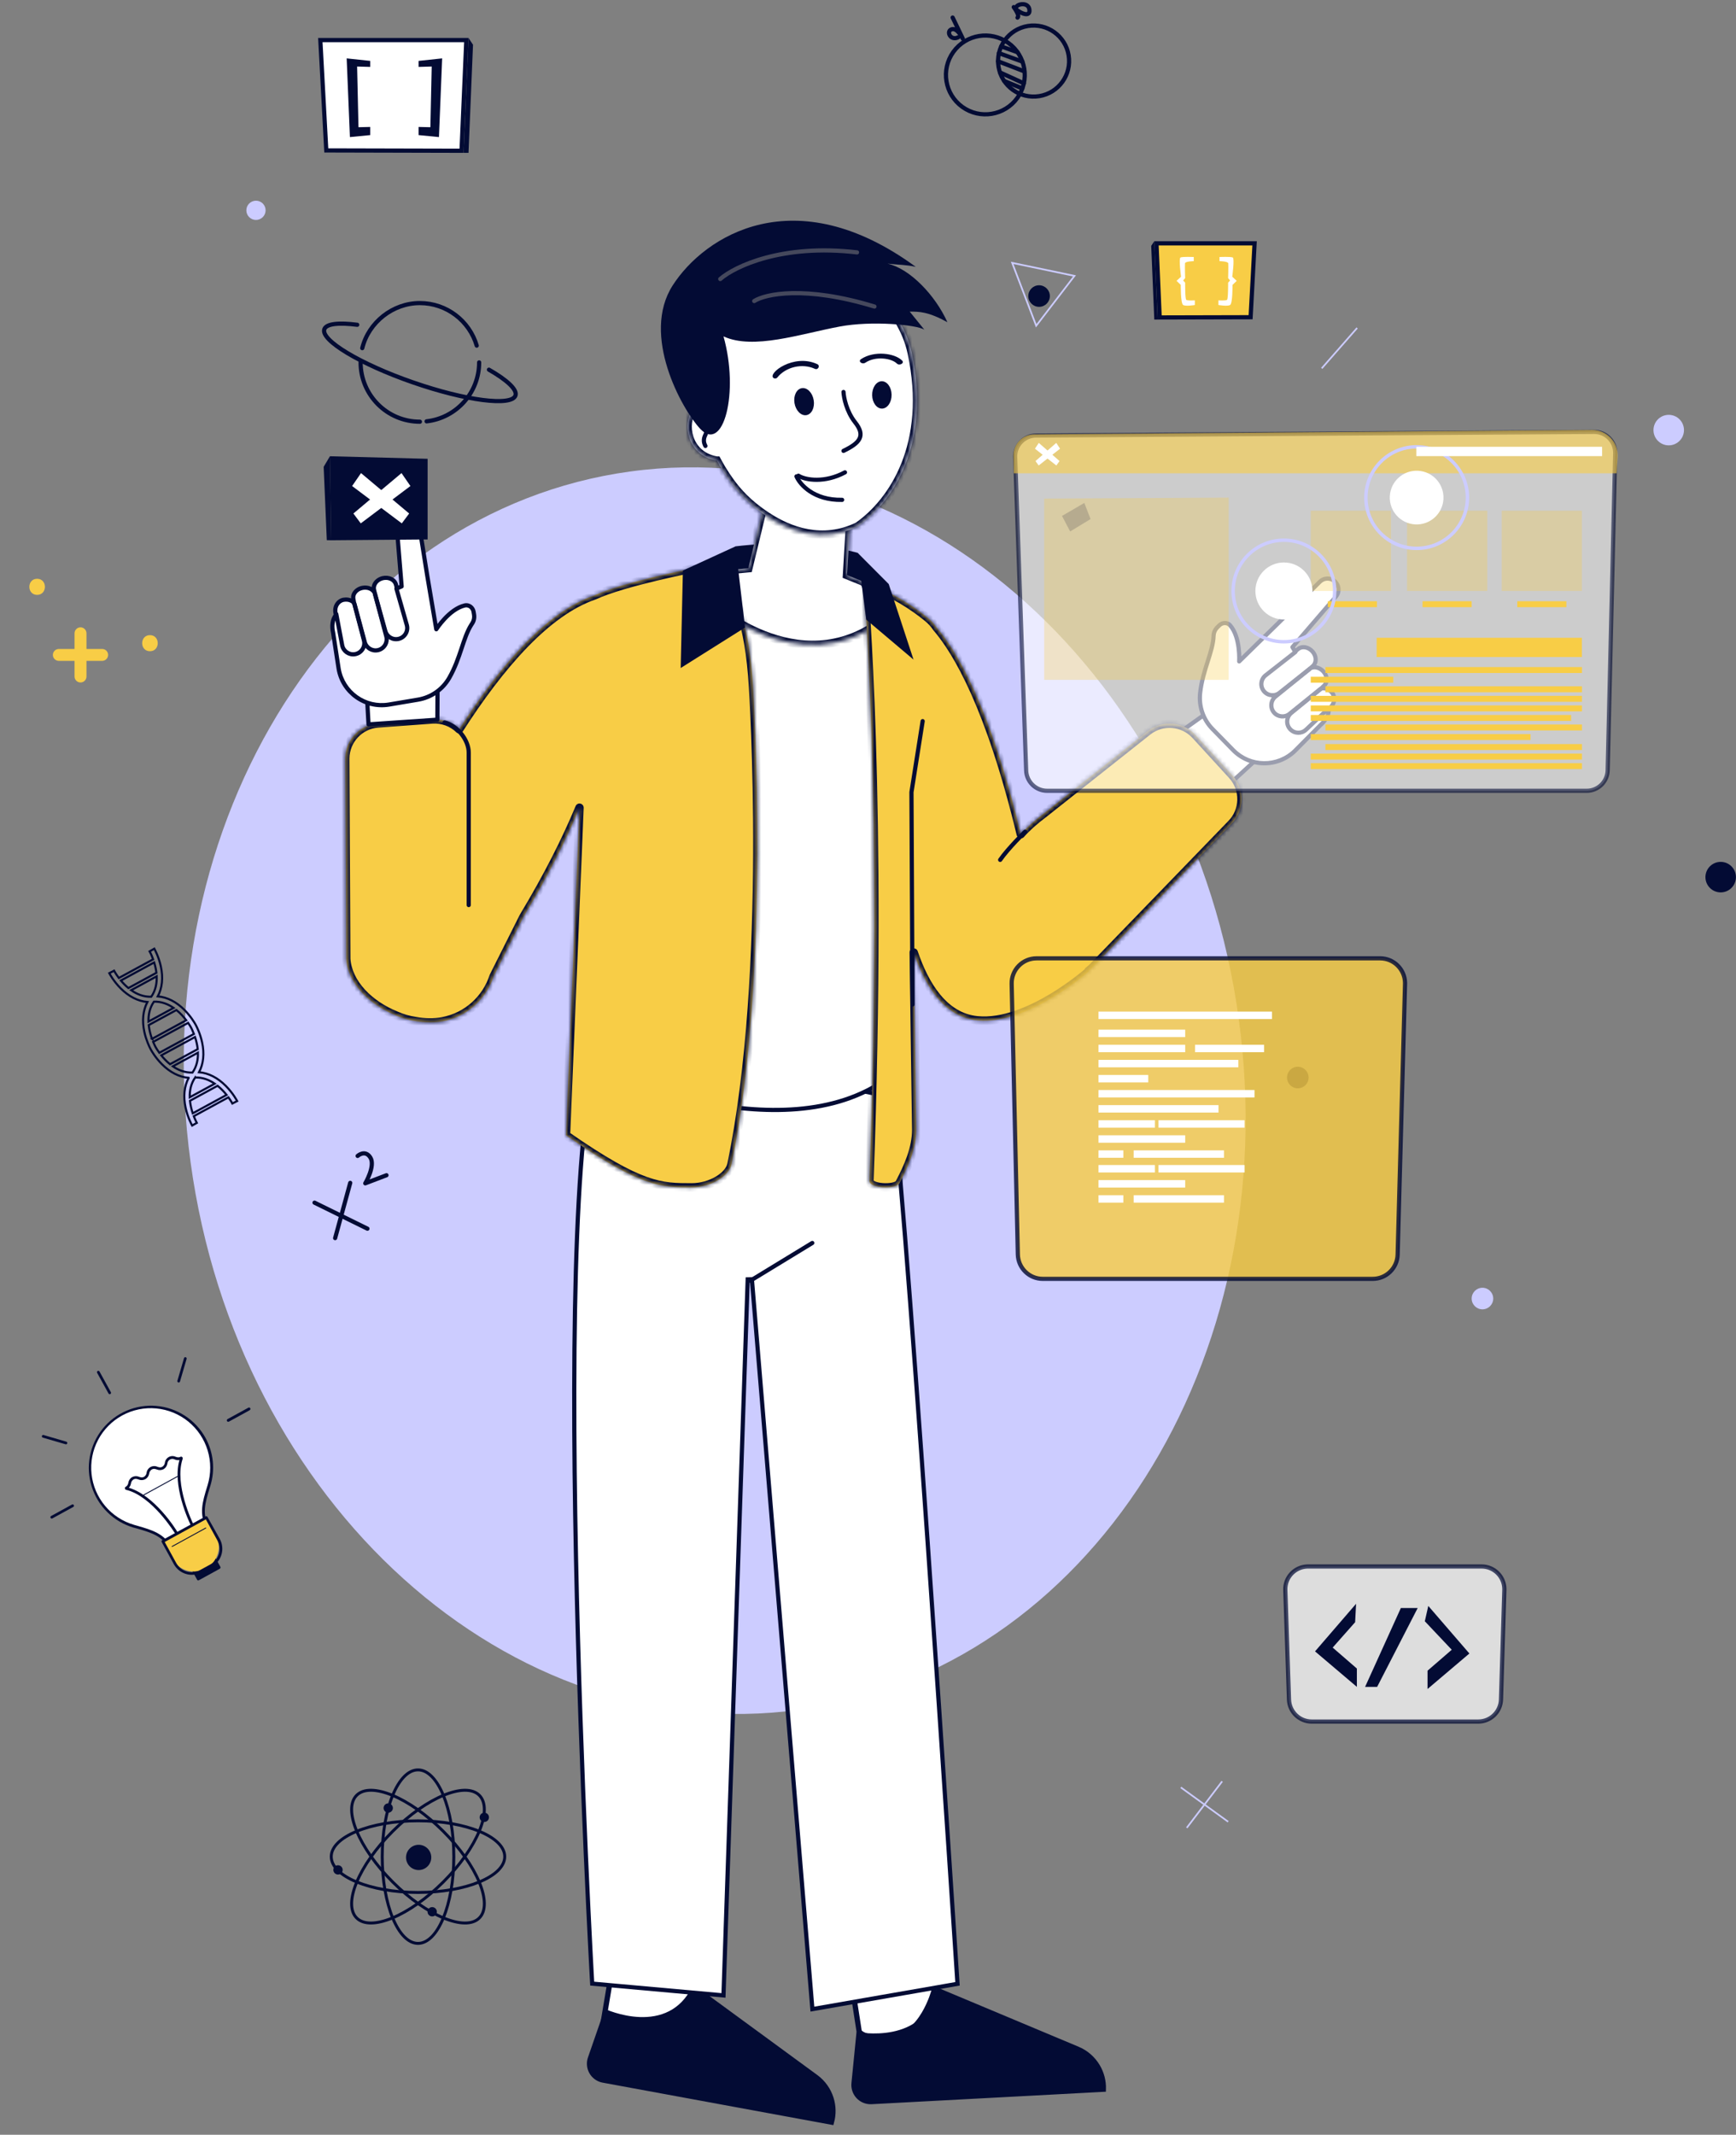 <?xml version="1.0" encoding="UTF-8"?> <svg xmlns="http://www.w3.org/2000/svg" width="414" height="509" viewBox="0 0 414 509" fill="none"><rect x="0" y="0" width="414" height="509" fill="#808080" stroke="none"/><path d="M166.314 458.575C166.013 460.235 165.967 462.229 165.964 464.316C165.96 466.877 166.019 469.613 165.803 472.251C165.368 477.536 163.85 482.087 158.809 483.773C155.061 484.603 151.112 484.607 148.08 484.395C146.563 484.289 145.283 484.131 144.384 483.999C144.065 483.952 143.794 483.908 143.578 483.871L147.096 462.859L166.314 458.575Z" fill="white" stroke="#030B34" stroke-width="1.264"></path><path d="M165.597 474.072L194.613 495.318C196.298 496.576 197.545 498.333 198.176 500.339C198.753 502.172 198.787 504.127 198.285 505.974L143.72 495.931C143.173 495.813 142.656 495.58 142.205 495.248C141.75 494.913 141.372 494.483 141.097 493.989C140.821 493.495 140.654 492.948 140.608 492.384C140.562 491.821 140.636 491.254 140.827 490.722L140.831 490.716L144.605 479.828C144.625 479.836 144.645 479.845 144.665 479.853C145.108 480.029 145.744 480.263 146.525 480.502C148.083 480.979 150.234 481.479 152.582 481.562C154.931 481.644 157.505 481.309 159.883 480.084C162.101 478.942 164.109 477.043 165.597 474.072Z" fill="#030B34" stroke="#030B34" stroke-width="1.264"></path><path d="M204.89 484.34L204.89 484.341C204.899 484.362 204.923 484.413 204.975 484.483C205.079 484.621 205.305 484.854 205.777 485.095C206.735 485.583 208.686 486.092 212.555 485.884C216.152 485.69 218.693 483.001 220.374 480.182C221.205 478.788 221.802 477.402 222.19 476.362C222.384 475.843 222.526 475.412 222.618 475.113C222.664 474.963 222.698 474.847 222.72 474.769C222.724 474.754 222.728 474.74 222.731 474.728L222.731 462.465L201.49 462.464L204.89 484.34Z" fill="white" stroke="#030B34" stroke-width="1.264"></path><path d="M223.894 474.73C223.141 477.966 221.63 480.28 219.739 481.908C217.712 483.653 215.287 484.579 212.985 485.047C210.682 485.514 208.473 485.529 206.847 485.428C206.032 485.378 205.359 485.298 204.887 485.231C204.865 485.228 204.844 485.224 204.823 485.221L203.685 496.688L203.685 496.695C203.622 497.257 203.682 497.826 203.858 498.364C204.034 498.901 204.323 499.395 204.707 499.811C205.09 500.227 205.558 500.556 206.079 500.776C206.595 500.994 207.152 501.1 207.712 501.086L263.119 498.133C263.176 496.22 262.686 494.326 261.698 492.679C260.617 490.875 258.996 489.457 257.064 488.626L257.063 488.627L223.894 474.73Z" fill="#030B34" stroke="#030B34" stroke-width="1.264"></path><path d="M113.688 82.408C111.962 76.545 106.541 72.265 100.121 72.265C93.701 72.265 87.91 76.837 86.392 83.011" stroke="#030B34" stroke-linecap="round" stroke-linejoin="round"></path><path d="M101.73 100.461C108.786 99.664 114.266 93.678 114.266 86.408" stroke="#030B34" stroke-linecap="round" stroke-linejoin="round"></path><path d="M85.997 86.408C85.997 94.216 92.326 100.552 100.141 100.552" stroke="#030B34" stroke-linecap="round" stroke-linejoin="round"></path><path d="M85.194 77.44C80.771 76.869 77.808 77.18 77.347 78.497C76.433 81.13 85.895 86.81 98.482 91.175C111.069 95.539 122.009 96.947 122.924 94.314C123.41 92.906 120.939 90.63 116.601 88.146" stroke="#030B34" stroke-linecap="round" stroke-linejoin="round"></path><path d="M45.443 277.073C34.336 195.539 81.293 121.82 150.324 112.416C219.356 103.012 284.321 161.485 295.428 243.018C306.535 324.551 259.578 398.271 190.547 407.675C121.515 417.079 56.55 358.606 45.443 277.073Z" fill="#CCCCFF"></path><path d="M413.986 209.138C413.986 211.148 412.358 212.776 410.348 212.776C408.338 212.776 406.711 211.148 406.711 209.138C406.711 207.128 408.338 205.501 410.348 205.501C412.358 205.501 413.986 207.128 413.986 209.138Z" fill="#030B34"></path><path d="M397.958 106.187C399.967 106.187 401.595 104.558 401.595 102.549C401.595 100.54 399.967 98.912 397.958 98.912C395.949 98.912 394.32 100.54 394.32 102.549C394.32 104.558 395.949 106.187 397.958 106.187Z" fill="#CCCCFF"></path><path d="M247.798 73.16C249.218 73.16 250.369 72.009 250.369 70.589C250.369 69.169 249.218 68.018 247.798 68.018C246.378 68.018 245.227 69.169 245.227 70.589C245.227 72.009 246.378 73.16 247.798 73.16Z" fill="#030B34"></path><path d="M353.532 312.189C354.953 312.189 356.104 311.038 356.104 309.618C356.104 308.198 354.953 307.046 353.532 307.046C352.112 307.046 350.961 308.198 350.961 309.618C350.961 311.038 352.112 312.189 353.532 312.189Z" fill="#CCCCFF"></path><path d="M309.501 259.492C310.921 259.492 312.073 258.341 312.073 256.92C312.073 255.5 310.921 254.349 309.501 254.349C308.081 254.349 306.93 255.5 306.93 256.92C306.93 258.341 308.081 259.492 309.501 259.492Z" fill="#030B34"></path><path d="M61.045 52.443C62.312 52.443 63.34 51.416 63.34 50.148C63.34 48.881 62.312 47.854 61.045 47.854C59.777 47.854 58.75 48.881 58.75 50.148C58.75 51.416 59.777 52.443 61.045 52.443Z" fill="#CCCCFF"></path><path d="M260.077 123.765L255.21 126.719L253.266 123.016L258.588 119.916L260.077 123.765Z" fill="#030B34"></path><path d="M247.052 78.081L241.062 62.401L256.597 65.647L247.052 78.081ZM241.705 62.954L247.174 77.259L255.881 65.916L241.705 62.954Z" fill="#CCCCFF"></path><path d="M292.771 434.528L281.484 426.342L281.72 426.016L293.007 434.203L292.771 434.528Z" fill="#CCCCFF"></path><path d="M291.299 424.609L282.852 435.698L283.175 435.944L291.622 424.856L291.299 424.609Z" fill="#CCCCFF"></path><path d="M315.356 87.961L315.055 87.692L323.493 78.066L323.794 78.334L315.356 87.961Z" fill="#CCCCFF"></path><path d="M212.528 261.522C212.554 261.607 212.585 261.723 212.618 261.876C212.707 262.284 212.808 262.89 212.92 263.686C213.144 265.275 213.406 267.586 213.702 270.519C214.294 276.383 215.017 284.714 215.82 294.689C217.427 314.637 219.357 341.149 221.217 367.633C223.076 394.118 224.865 420.573 226.189 440.408C226.851 450.325 227.397 458.587 227.777 464.37C227.967 467.261 228.117 469.533 228.218 471.082C228.268 471.856 228.307 472.449 228.333 472.849C228.337 472.906 228.34 472.959 228.343 473.007L193.74 479.042L179.31 305.014L178.312 305.039L172.535 475.773L141.226 472.963C141.223 472.921 141.221 472.876 141.219 472.828C141.198 472.453 141.167 471.896 141.127 471.169C141.048 469.714 140.934 467.576 140.793 464.845C140.512 459.384 140.125 451.549 139.705 442.059C138.865 423.078 137.892 397.474 137.354 370.981C136.817 344.487 136.717 317.11 137.623 294.58C138.076 283.314 138.781 273.268 139.807 265.154C140.802 257.284 142.093 251.289 143.722 247.756L212.528 261.522Z" fill="white" stroke="#030B34"></path><path d="M178.945 305.366L193.711 296.368" stroke="#030B34" stroke-linecap="round" stroke-linejoin="round"></path><path d="M298.858 181.774L290.667 189.285L280.188 175.412L287.125 170.474L298.858 181.774Z" fill="white" stroke="#030B34"></path><path d="M204.525 131.812C204.525 131.812 192.479 128.215 175.391 130.267L172.68 138.497L190.361 143.249L207.177 140.997L208.533 138.527L204.525 131.804L204.525 131.812Z" fill="#030B34"></path><path d="M205.493 145.977L211.649 155.069L209.91 196.752L209.91 196.77L209.91 196.787L211.715 257.022C199.121 266.253 181.562 265.68 167.004 262.715C159.702 261.228 153.192 259.147 148.508 257.438C146.166 256.583 144.281 255.821 142.984 255.274C142.335 255.001 141.833 254.781 141.493 254.629C141.424 254.599 141.363 254.569 141.307 254.544L149.902 180.885L168.06 145.777L188.26 142.588L205.493 145.977Z" fill="white" stroke="#030B34"></path><mask id="path-26-inside-1_12331_179502" fill="white"><path d="M203.514 111.53L201.995 137.116L206.108 138.783L210.471 147.917C190.198 163.37 168.902 143.278 168.83 143.21L168.822 143.211L172.589 136.027L178.468 135.478L187.605 97.692L203.514 111.53Z"></path></mask><path d="M203.514 111.53L201.995 137.116L206.108 138.783L210.471 147.917C190.198 163.37 168.902 143.278 168.83 143.21L168.822 143.211L172.589 136.027L178.468 135.478L187.605 97.692L203.514 111.53Z" fill="white"></path><path d="M203.514 111.53L204.513 111.59L204.542 111.099L204.171 110.776L203.514 111.53ZM201.995 137.116L200.997 137.056L200.954 137.773L201.619 138.042L201.995 137.116ZM206.108 138.783L207.011 138.352L206.844 138.002L206.484 137.856L206.108 138.783ZM210.471 147.917L211.077 148.713L211.723 148.22L211.373 147.486L210.471 147.917ZM168.83 143.21L169.517 142.483L169.193 142.177L168.75 142.213L168.83 143.21ZM168.822 143.211L167.936 142.746L167.093 144.354L168.902 144.207L168.822 143.211ZM172.589 136.027L172.496 135.032L171.956 135.082L171.704 135.563L172.589 136.027ZM178.468 135.478L178.561 136.474L179.272 136.407L179.44 135.713L178.468 135.478ZM187.605 97.692L188.261 96.937L187.02 95.857L186.633 97.457L187.605 97.692ZM203.514 111.53L202.516 111.471L200.997 137.056L201.995 137.116L202.993 137.175L204.513 111.59L203.514 111.53ZM201.995 137.116L201.619 138.042L205.733 139.71L206.108 138.783L206.484 137.856L202.371 136.189L201.995 137.116ZM206.108 138.783L205.206 139.214L209.568 148.348L210.471 147.917L211.373 147.486L207.011 138.352L206.108 138.783ZM210.471 147.917L209.864 147.122C200.095 154.568 190.103 153.472 182.442 150.453C178.604 148.941 175.374 146.952 173.095 145.332C170.819 143.714 169.51 142.477 169.517 142.483L168.83 143.21L168.143 143.937C168.214 144.004 173.666 149.145 181.708 152.314C189.781 155.495 200.573 156.719 211.077 148.713L210.471 147.917ZM168.83 143.21L168.75 142.213L168.741 142.214L168.822 143.211L168.902 144.207L168.911 144.207L168.83 143.21ZM168.822 143.211L169.707 143.675L173.475 136.492L172.589 136.027L171.704 135.563L167.936 142.746L168.822 143.211ZM172.589 136.027L172.682 137.023L178.561 136.474L178.468 135.478L178.375 134.482L172.496 135.032L172.589 136.027ZM178.468 135.478L179.44 135.713L188.577 97.927L187.605 97.692L186.633 97.457L177.496 135.243L178.468 135.478ZM187.605 97.692L186.949 98.446L202.858 112.285L203.514 111.53L204.171 110.776L188.261 96.937L187.605 97.692Z" fill="#030B34" mask="url(#path-26-inside-1_12331_179502)"></path><mask id="path-28-inside-2_12331_179502" fill="white"><path d="M205.919 138.676C213.331 141.472 217.962 144.634 221.265 147.33C222.094 148.007 222.802 148.794 223.378 149.656C228.24 155.312 236.13 168.56 243.436 198.909C244.782 197.373 246.605 195.721 248.997 193.929L273.749 174.318C277.224 171.628 282.175 172.056 285.136 175.301L293.862 184.838C296.916 188.179 296.791 193.339 293.584 196.522L260.515 230.685C260.183 231.015 259.869 231.281 259.575 231.492L259.643 231.591C259.643 231.591 245.212 244.473 233.059 243.281C225.061 242.497 220.49 234.797 217.906 227.115L218.503 269.358C218.518 273.813 216.544 278.252 214.458 282.187C213.41 283.66 207.275 283.333 207.341 281.524C210.659 191.148 205.93 138.799 205.919 138.676Z"></path></mask><path d="M205.919 138.676C213.331 141.472 217.962 144.634 221.265 147.33C222.094 148.007 222.802 148.794 223.378 149.656C228.24 155.312 236.13 168.56 243.436 198.909C244.782 197.373 246.605 195.721 248.997 193.929L273.749 174.318C277.224 171.628 282.175 172.056 285.136 175.301L293.862 184.838C296.916 188.179 296.791 193.339 293.584 196.522L260.515 230.685C260.183 231.015 259.869 231.281 259.575 231.492L259.643 231.591C259.643 231.591 245.212 244.473 233.059 243.281C225.061 242.497 220.49 234.797 217.906 227.115L218.503 269.358C218.518 273.813 216.544 278.252 214.458 282.187C213.41 283.66 207.275 283.333 207.341 281.524C210.659 191.148 205.93 138.799 205.919 138.676Z" fill="#F8CD46"></path><path d="M205.919 138.676L206.272 137.74C205.95 137.619 205.588 137.672 205.314 137.88C205.04 138.088 204.892 138.423 204.923 138.766L205.919 138.676ZM221.265 147.33L221.897 146.555L221.897 146.555L221.265 147.33ZM223.378 149.656L222.546 150.212C222.569 150.245 222.593 150.277 222.62 150.308L223.378 149.656ZM243.436 198.909L242.464 199.143C242.552 199.506 242.834 199.79 243.197 199.88C243.56 199.969 243.942 199.849 244.188 199.568L243.436 198.909ZM248.997 193.929L249.597 194.729C249.604 194.724 249.611 194.718 249.618 194.713L248.997 193.929ZM273.749 174.318L273.137 173.527L273.128 173.534L273.749 174.318ZM285.136 175.301L284.398 175.975L284.399 175.976L285.136 175.301ZM293.862 184.838L294.601 184.163L294.6 184.163L293.862 184.838ZM293.584 196.522L292.879 195.812C292.875 195.817 292.87 195.822 292.865 195.827L293.584 196.522ZM260.515 230.685L261.219 231.395C261.224 231.39 261.229 231.386 261.234 231.381L260.515 230.685ZM259.575 231.492L258.992 230.68C258.551 230.996 258.443 231.607 258.749 232.056L259.575 231.492ZM259.643 231.591L260.309 232.337C260.683 232.003 260.752 231.443 260.469 231.028L259.643 231.591ZM233.059 243.281L232.961 244.276L232.961 244.276L233.059 243.281ZM217.906 227.115L218.853 226.796C218.696 226.329 218.223 226.046 217.737 226.129C217.251 226.213 216.899 226.637 216.906 227.129L217.906 227.115ZM218.503 269.358L219.503 269.354L219.503 269.343L218.503 269.358ZM214.458 282.187L215.273 282.767C215.298 282.731 215.321 282.694 215.341 282.655L214.458 282.187ZM207.341 281.524L206.342 281.487L206.342 281.487L207.341 281.524ZM205.919 138.676L205.566 139.612C212.863 142.365 217.401 145.467 220.633 148.104L221.265 147.33L221.897 146.555C218.523 143.801 213.799 140.58 206.272 137.74L205.919 138.676ZM221.265 147.33L220.632 148.104C221.384 148.718 222.025 149.43 222.546 150.212L223.378 149.656L224.21 149.101C223.579 148.157 222.805 147.296 221.897 146.555L221.265 147.33ZM223.378 149.656L222.62 150.308C227.336 155.795 235.176 168.871 242.464 199.143L243.436 198.909L244.409 198.675C237.084 168.25 229.143 154.83 224.136 149.004L223.378 149.656ZM243.436 198.909L244.188 199.568C245.476 198.099 247.243 196.493 249.597 194.729L248.997 193.929L248.397 193.129C245.968 194.95 244.089 196.648 242.684 198.249L243.436 198.909ZM248.997 193.929L249.618 194.713L274.37 175.102L273.749 174.318L273.128 173.534L248.376 193.145L248.997 193.929ZM273.749 174.318L274.361 175.109C277.424 172.738 281.788 173.115 284.398 175.975L285.136 175.301L285.875 174.626C282.563 170.998 277.023 170.518 273.137 173.527L273.749 174.318ZM285.136 175.301L284.399 175.976L293.125 185.513L293.862 184.838L294.6 184.163L285.874 174.625L285.136 175.301ZM293.862 184.838L293.124 185.512C295.816 188.458 295.705 193.008 292.879 195.812L293.584 196.522L294.288 197.232C297.877 193.671 298.015 187.9 294.601 184.163L293.862 184.838ZM293.584 196.522L292.865 195.827L259.797 229.99L260.515 230.685L261.234 231.381L294.302 197.218L293.584 196.522ZM260.515 230.685L259.811 229.975C259.51 230.273 259.237 230.504 258.992 230.68L259.575 231.492L260.158 232.304C260.502 232.058 260.855 231.756 261.219 231.395L260.515 230.685ZM259.575 231.492L258.749 232.056L258.817 232.155L259.643 231.591L260.469 231.028L260.401 230.928L259.575 231.492ZM259.643 231.591C258.977 230.845 258.977 230.845 258.977 230.845C258.977 230.845 258.977 230.845 258.977 230.845C258.977 230.846 258.976 230.846 258.976 230.846C258.974 230.848 258.972 230.85 258.969 230.852C258.963 230.858 258.954 230.866 258.941 230.877C258.915 230.9 258.876 230.934 258.823 230.98C258.719 231.07 258.562 231.204 258.357 231.376C257.948 231.718 257.347 232.208 256.588 232.794C255.067 233.965 252.916 235.515 250.394 237.026C245.303 240.076 238.895 242.849 233.156 242.286L233.059 243.281L232.961 244.276C239.376 244.906 246.26 241.834 251.422 238.741C254.027 237.18 256.244 235.584 257.809 234.378C258.592 233.774 259.213 233.267 259.641 232.91C259.854 232.731 260.02 232.589 260.132 232.492C260.189 232.443 260.232 232.405 260.262 232.379C260.276 232.366 260.288 232.356 260.296 232.349C260.3 232.346 260.303 232.343 260.305 232.341C260.306 232.34 260.307 232.339 260.308 232.339C260.308 232.338 260.308 232.338 260.308 232.338C260.309 232.338 260.309 232.337 259.643 231.591ZM233.059 243.281L233.156 242.286C229.487 241.926 226.568 239.986 224.223 237.148C221.866 234.296 220.126 230.578 218.853 226.796L217.906 227.115L216.958 227.434C218.27 231.334 220.107 235.307 222.681 238.422C225.267 241.55 228.632 243.852 232.961 244.276L233.059 243.281ZM217.906 227.115L216.906 227.129L217.503 269.372L218.503 269.358L219.503 269.343L218.905 227.101L217.906 227.115ZM218.503 269.358L217.503 269.361C217.517 273.547 215.655 277.794 213.574 281.719L214.458 282.187L215.341 282.655C217.433 278.709 219.519 274.078 219.503 269.354L218.503 269.358ZM214.458 282.187L213.643 281.607C213.646 281.604 213.598 281.667 213.416 281.754C213.243 281.837 213.001 281.916 212.693 281.98C212.079 282.106 211.31 282.145 210.556 282.089C209.794 282.032 209.126 281.883 208.689 281.686C208.173 281.453 208.348 281.353 208.341 281.56L207.341 281.524L206.342 281.487C206.301 282.599 207.219 283.218 207.868 283.509C208.594 283.837 209.514 284.016 210.407 284.083C211.31 284.151 212.267 284.109 213.096 283.939C213.51 283.854 213.919 283.731 214.281 283.557C214.635 283.387 215.008 283.138 215.273 282.767L214.458 282.187ZM207.341 281.524L208.341 281.56C211.66 191.137 206.93 138.744 206.915 138.586L205.919 138.676L204.923 138.766C204.931 138.853 209.658 191.16 206.342 281.487L207.341 281.524Z" fill="#030B34" mask="url(#path-28-inside-2_12331_179502)"></path><path d="M244.466 198.314C244.466 198.314 240.385 202.314 238.518 205.02" stroke="#030B34" stroke-linecap="round" stroke-linejoin="round"></path><path d="M217.611 239.507L217.365 188.881L220.036 171.945" stroke="#030B34" stroke-linecap="round" stroke-linejoin="round"></path><path d="M206.578 147.732L217.858 157.272L211.938 139.253L204.531 131.815L206.578 147.732Z" fill="#030B34"></path><mask id="path-33-inside-3_12331_179502" fill="white"><path d="M165.786 135.432C165.849 135.413 177.753 131.942 179.587 163.911C179.598 164.084 184.009 231.638 174.44 277.623C173.855 280.447 169.468 283.111 164.928 283.111C157.611 283.111 152.855 283.111 134.975 270.676L138.195 192.586C134.997 200.276 130.662 208.922 124.846 218.577L117.711 232.802C115.973 238.175 111.419 242.415 105.528 243.514C103.485 243.895 101.267 243.85 99.043 243.449C97.468 243.223 95.904 242.775 94.393 242.095C88.201 239.593 82.927 234.538 82.568 228.567L82.572 228.558L82.334 180.827C82.377 176.441 85.775 172.81 90.152 172.489L103.047 171.543C105.525 171.362 107.84 172.276 109.51 173.881C119.127 158.891 130.237 145.889 141.707 141.99C148.8 138.703 165.786 135.432 165.786 135.432Z"></path></mask><path d="M165.786 135.432C165.849 135.413 177.753 131.942 179.587 163.911C179.598 164.084 184.009 231.638 174.44 277.623C173.855 280.447 169.468 283.111 164.928 283.111C157.611 283.111 152.855 283.111 134.975 270.676L138.195 192.586C134.997 200.276 130.662 208.922 124.846 218.577L117.711 232.802C115.973 238.175 111.419 242.415 105.528 243.514C103.485 243.895 101.267 243.85 99.043 243.449C97.468 243.223 95.904 242.775 94.393 242.095C88.201 239.593 82.927 234.538 82.568 228.567L82.572 228.558L82.334 180.827C82.377 176.441 85.775 172.81 90.152 172.489L103.047 171.543C105.525 171.362 107.84 172.276 109.51 173.881C119.127 158.891 130.237 145.889 141.707 141.99C148.8 138.703 165.786 135.432 165.786 135.432Z" fill="#F8CD46"></path><path d="M165.786 135.432L165.975 136.414C166.007 136.407 166.039 136.4 166.069 136.391L165.786 135.432ZM179.587 163.911L178.588 163.968L178.589 163.976L179.587 163.911ZM174.44 277.623L173.461 277.42L173.46 277.42L174.44 277.623ZM164.928 283.111L164.928 284.111L164.928 284.111L164.928 283.111ZM134.975 270.676L133.975 270.635C133.961 270.976 134.123 271.302 134.404 271.497L134.975 270.676ZM138.195 192.586L139.195 192.627C139.215 192.143 138.885 191.714 138.411 191.609C137.938 191.505 137.458 191.754 137.272 192.202L138.195 192.586ZM124.846 218.577L123.99 218.061C123.976 218.083 123.964 218.106 123.952 218.129L124.846 218.577ZM117.711 232.802L116.817 232.353C116.794 232.399 116.775 232.446 116.759 232.494L117.711 232.802ZM105.528 243.514L105.711 244.497L105.712 244.497L105.528 243.514ZM99.043 243.449L99.22 242.465C99.209 242.463 99.197 242.461 99.185 242.459L99.043 243.449ZM94.393 242.095L94.804 241.183C94.792 241.177 94.78 241.172 94.768 241.167L94.393 242.095ZM82.568 228.567L81.68 228.107C81.597 228.267 81.559 228.447 81.57 228.627L82.568 228.567ZM82.572 228.558L83.46 229.018C83.535 228.875 83.573 228.715 83.572 228.553L82.572 228.558ZM82.334 180.827L81.334 180.817C81.334 180.822 81.334 180.827 81.334 180.832L82.334 180.827ZM90.152 172.489L90.225 173.487L90.225 173.487L90.152 172.489ZM103.047 171.543L102.974 170.546L102.974 170.546L103.047 171.543ZM109.51 173.881L108.817 174.602C109.033 174.809 109.33 174.909 109.627 174.874C109.924 174.839 110.19 174.673 110.352 174.421L109.51 173.881ZM141.707 141.99L142.029 142.937C142.062 142.925 142.095 142.912 142.127 142.897L141.707 141.99ZM165.786 135.432L166.069 136.391C165.906 136.439 168.467 135.612 171.325 138.393C174.262 141.25 177.676 148.055 178.588 163.968L179.587 163.911L180.585 163.853C179.664 147.798 176.209 140.353 172.72 136.959C169.152 133.488 165.73 134.406 165.503 134.473L165.786 135.432ZM179.587 163.911L178.589 163.976C178.602 164.169 182.998 231.589 173.461 277.42L174.44 277.623L175.419 277.827C185.02 231.688 180.595 163.999 180.585 163.845L179.587 163.911ZM174.44 277.623L173.46 277.42C173.25 278.434 172.287 279.61 170.661 280.564C169.07 281.497 167.012 282.111 164.928 282.111L164.928 283.111L164.928 284.111C167.383 284.111 169.789 283.394 171.673 282.289C173.522 281.204 175.044 279.636 175.419 277.826L174.44 277.623ZM164.928 283.111L164.928 282.111C161.286 282.111 158.416 282.108 154.25 280.615C150.038 279.106 144.466 276.059 135.546 269.855L134.975 270.676L134.404 271.497C143.363 277.728 149.11 280.898 153.575 282.498C158.087 284.115 161.253 284.111 164.928 284.111L164.928 283.111ZM134.975 270.676L135.974 270.717L139.195 192.627L138.195 192.586L137.196 192.544L133.975 270.635L134.975 270.676ZM138.195 192.586L137.272 192.202C134.095 199.842 129.783 208.443 123.99 218.061L124.846 218.577L125.703 219.093C131.541 209.4 135.899 200.71 139.119 192.97L138.195 192.586ZM124.846 218.577L123.952 218.129L116.817 232.353L117.711 232.802L118.605 233.25L125.74 219.026L124.846 218.577ZM117.711 232.802L116.759 232.494C115.13 237.53 110.863 241.501 105.345 242.531L105.528 243.514L105.712 244.497C111.975 243.328 116.815 238.82 118.662 233.109L117.711 232.802ZM105.528 243.514L105.345 242.531C103.441 242.886 101.347 242.849 99.22 242.465L99.043 243.449L98.865 244.433C101.188 244.852 103.529 244.904 105.711 244.497L105.528 243.514ZM99.043 243.449L99.185 242.459C97.702 242.246 96.229 241.825 94.804 241.183L94.393 242.095L93.983 243.006C95.58 243.726 97.234 244.199 98.9 244.439L99.043 243.449ZM94.393 242.095L94.768 241.167C88.741 238.733 83.892 233.922 83.566 228.507L82.568 228.567L81.57 228.627C81.963 235.155 87.661 240.453 94.019 243.022L94.393 242.095ZM82.568 228.567L83.456 229.027L83.46 229.018L82.572 228.558L81.684 228.098L81.68 228.107L82.568 228.567ZM82.572 228.558L83.572 228.553L83.334 180.822L82.334 180.827L81.334 180.832L81.572 228.563L82.572 228.558ZM82.334 180.827L83.334 180.837C83.372 176.969 86.369 173.769 90.225 173.487L90.152 172.489L90.079 171.492C85.182 171.851 81.382 175.912 81.334 180.817L82.334 180.827ZM90.152 172.489L90.225 173.487L103.12 172.541L103.047 171.543L102.974 170.546L90.079 171.492L90.152 172.489ZM103.047 171.543L103.12 172.541C105.303 172.381 107.343 173.185 108.817 174.602L109.51 173.881L110.203 173.16C108.338 171.367 105.748 170.344 102.974 170.546L103.047 171.543ZM109.51 173.881L110.352 174.421C115.14 166.957 120.282 160.018 125.633 154.471C130.993 148.914 136.507 144.814 142.029 142.937L141.707 141.99L141.385 141.043C135.437 143.065 129.66 147.415 124.194 153.082C118.719 158.758 113.497 165.815 108.668 173.341L109.51 173.881ZM141.707 141.99L142.127 142.897C145.571 141.302 151.497 139.682 156.639 138.451C159.195 137.839 161.53 137.329 163.227 136.973C164.075 136.794 164.764 136.654 165.239 136.559C165.477 136.511 165.662 136.475 165.786 136.45C165.849 136.438 165.896 136.429 165.928 136.423C165.944 136.42 165.956 136.417 165.964 136.416C165.968 136.415 165.971 136.414 165.973 136.414C165.974 136.414 165.974 136.414 165.975 136.414C165.975 136.414 165.975 136.414 165.975 136.414C165.975 136.414 165.975 136.414 165.786 135.432C165.597 134.45 165.597 134.45 165.597 134.45C165.597 134.45 165.597 134.45 165.596 134.45C165.596 134.45 165.595 134.45 165.594 134.45C165.591 134.451 165.588 134.451 165.584 134.452C165.576 134.454 165.563 134.456 165.547 134.459C165.514 134.466 165.465 134.475 165.401 134.488C165.274 134.513 165.087 134.55 164.846 134.598C164.365 134.694 163.671 134.836 162.816 135.015C161.106 135.375 158.752 135.889 156.174 136.506C151.05 137.732 144.936 139.391 141.287 141.083L141.707 141.99Z" fill="#030B34" mask="url(#path-33-inside-3_12331_179502)"></path><path d="M87.617 167.902L104.341 164.012L104.302 171.595L87.885 172.719L87.617 167.902Z" fill="white" stroke="#030B34" stroke-linejoin="round"></path><path d="M177.68 149.621L162.33 159.279L162.856 136.036L175.401 130.274L177.68 149.621Z" fill="#030B34"></path><path d="M111.781 215.796L111.782 179.453C111.785 176.401 108.982 172.941 106.025 172.26" stroke="#030B34" stroke-linecap="round" stroke-linejoin="round"></path><mask id="path-38-inside-4_12331_179502" fill="white"><path d="M178.47 69.078C183.917 67.244 191.214 64.058 196.998 64.424C204.789 64.991 215.035 72.892 217.44 84.151C222.08 105.871 212.994 119.617 204.629 125.476C196.119 129.644 188.167 126.563 182.948 123.146C177.728 119.729 174.812 116.255 172.175 111.936C171.778 111.286 171.373 110.567 170.97 109.815C170.907 109.814 170.84 109.809 170.771 109.796C163.718 108.492 162.759 100.85 165.176 97.696C162.405 91.5 157.845 75.833 178.47 69.078Z"></path></mask><path d="M178.47 69.078C183.917 67.244 191.214 64.058 196.998 64.424C204.789 64.991 215.035 72.892 217.44 84.151C222.08 105.871 212.994 119.617 204.629 125.476C196.119 129.644 188.167 126.563 182.948 123.146C177.728 119.729 174.812 116.255 172.175 111.936C171.778 111.286 171.373 110.567 170.97 109.815C170.907 109.814 170.84 109.809 170.771 109.796C163.718 108.492 162.759 100.85 165.176 97.696C162.405 91.5 157.845 75.833 178.47 69.078Z" fill="white"></path><path d="M178.47 69.078L178.782 70.028L178.789 70.025L178.47 69.078ZM196.998 64.424L197.071 63.427L197.061 63.426L196.998 64.424ZM217.44 84.151L218.418 83.942L218.418 83.942L217.44 84.151ZM204.629 125.476L205.069 126.374L205.139 126.339L205.203 126.295L204.629 125.476ZM182.948 123.146L182.4 123.983L182.4 123.983L182.948 123.146ZM172.175 111.936L171.321 112.457L171.321 112.457L172.175 111.936ZM170.97 109.815L171.851 109.342L171.575 108.828L170.991 108.816L170.97 109.815ZM170.771 109.796L170.59 110.78L170.59 110.78L170.771 109.796ZM165.176 97.696L165.97 98.304L166.332 97.831L166.089 97.287L165.176 97.696ZM178.47 69.078L178.789 70.025C181.594 69.081 184.674 67.862 187.898 66.883C191.097 65.912 194.227 65.251 196.935 65.422L196.998 64.424L197.061 63.426C193.985 63.231 190.574 63.98 187.317 64.969C184.085 65.95 180.794 67.24 178.151 68.13L178.47 69.078ZM196.998 64.424L196.925 65.422C200.545 65.685 204.853 67.675 208.57 71.021C212.274 74.356 215.31 78.967 216.462 84.36L217.44 84.151L218.418 83.942C217.165 78.076 213.876 73.107 209.908 69.535C205.953 65.974 201.242 63.73 197.071 63.427L196.998 64.424ZM217.44 84.151L216.462 84.36C221.016 105.681 212.097 119.024 204.055 124.656L204.629 125.476L205.203 126.295C213.892 120.209 223.143 106.061 218.418 83.942L217.44 84.151ZM204.629 125.476L204.189 124.578C196.143 128.519 188.587 125.643 183.495 122.309L182.948 123.146L182.4 123.983C187.747 127.483 196.096 130.769 205.069 126.374L204.629 125.476ZM182.948 123.146L183.495 122.309C178.421 118.987 175.602 115.631 173.028 111.414L172.175 111.936L171.321 112.457C174.021 116.879 177.035 120.471 182.4 123.983L182.948 123.146ZM172.175 111.936L173.028 111.414C172.644 110.785 172.249 110.083 171.851 109.342L170.97 109.815L170.089 110.288C170.498 111.05 170.912 111.786 171.321 112.457L172.175 111.936ZM170.97 109.815L170.991 108.816C170.966 108.815 170.956 108.814 170.953 108.813L170.771 109.796L170.59 110.78C170.725 110.805 170.847 110.813 170.95 110.815L170.97 109.815ZM170.771 109.796L170.953 108.813C167.817 108.233 166.087 106.278 165.372 104.124C164.632 101.898 165.006 99.562 165.97 98.304L165.176 97.696L164.383 97.087C162.93 98.983 162.574 102.045 163.474 104.755C164.397 107.537 166.673 110.055 170.59 110.78L170.771 109.796ZM165.176 97.696L166.089 97.287C164.732 94.252 162.999 89.02 164.031 83.79C165.04 78.673 168.746 73.315 178.782 70.028L178.47 69.078L178.159 68.127C167.569 71.596 163.243 77.449 162.068 83.403C160.917 89.244 162.85 94.943 164.263 98.104L165.176 97.696Z" fill="#030B34" mask="url(#path-38-inside-4_12331_179502)"></path><path d="M166.43 99.868C167.132 100.787 168.511 102.743 168.403 103.209C168.269 103.793 167.372 104.735 168.224 106.327" stroke="#030B34" stroke-linecap="round"></path><path d="M190.398 113.427C192.179 114.522 196.752 115.188 201.508 112.627" stroke="#030B34" stroke-linecap="round"></path><path d="M189.945 113.586C190.757 115.512 194.07 119.328 200.831 119.182" stroke="#030B34" stroke-linecap="round"></path><path d="M201.156 93.464C201.223 94.791 201.87 98.094 203.922 100.686C206.488 103.925 205.071 105.613 201.156 107.502" stroke="#030B34" stroke-linecap="round"></path><path d="M189.469 96.105C189.181 94.326 189.98 92.734 191.241 92.546C192.511 92.358 193.766 93.65 194.054 95.429C194.343 97.207 193.544 98.799 192.282 98.987C191.012 99.176 189.758 97.883 189.469 96.105Z" fill="#030B34"></path><path d="M207.991 94.242C207.954 92.443 208.96 90.949 210.241 90.903C211.523 90.864 212.59 92.287 212.626 94.086C212.663 95.885 211.657 97.378 210.376 97.424C209.094 97.463 208.027 96.041 207.991 94.242Z" fill="#030B34"></path><path d="M184.463 90.124C182.985 89.022 189.275 84.22 194.893 86.816C195.664 87.169 195.1 88.302 194.328 87.942C191.341 86.563 187.409 87.467 185.375 90.01C185.152 90.287 184.743 90.332 184.463 90.124Z" fill="#030B34"></path><path d="M213.877 86.678C212.658 85.439 208.84 84.824 206.378 86.472C205.597 86.991 204.56 86.157 205.332 85.632C208.463 83.536 213.39 84.186 215.159 85.987C215.761 86.595 214.47 87.287 213.877 86.672L213.877 86.678Z" fill="#030B34"></path><path d="M160.42 68.055C152.809 79.917 162.597 97.56 166.953 102.213C172.543 108.185 176.305 93.577 172.543 80.211C179.671 83.478 190.76 79.639 200.265 77.857C207.869 76.431 218.554 77.417 220.436 78.605L216.945 74.296C219.245 74.296 221.327 74.296 225.938 76.821C223.027 70.363 216.976 64.052 211.649 62.857C214.353 63.166 216.196 63.12 218.389 63.626C189.572 42.523 168.031 56.194 160.42 68.055Z" fill="#030B34"></path><path d="M171.765 66.525C175.196 63.533 186.521 58.075 204.381 60.177M179.865 71.778C182.492 70.1 191.904 68.014 208.539 73.092" stroke="#45485C" stroke-linecap="round"></path><path d="M318.451 138.731C317.443 137.701 315.784 137.684 314.754 138.708L304.786 148.634L304.784 148.633L295.52 157.703C295.523 157.663 295.883 152.027 293.367 149.11C292.701 148.347 291.509 148.392 290.795 149.09L290.322 149.554C289.774 150.09 289.429 150.818 289.413 151.582C289.299 155.401 286.831 159.64 286.206 165.228C285.853 168.388 286.929 171.546 289.157 173.821L294.083 178.853C298.115 182.972 304.713 183.035 308.822 179.012L314.95 172.833C316.114 171.831 316.987 170.357 316.867 169.064L317.296 168.664C318.416 167.584 318.459 165.949 317.508 164.978L317.491 164.977C316.772 164.243 315.802 163.956 315.036 164.188L315.76 163.497C316.656 162.685 316.566 161.148 315.567 160.077L315.558 160.069C314.661 159.107 313.34 158.827 312.433 159.381L313.042 158.86C314.004 158.065 313.987 156.505 313.03 155.377L313.021 155.368C312.088 154.282 310.596 153.986 309.635 154.699L308.847 155.336L308.217 154.298L318.53 142.314C319.452 141.297 319.419 139.735 318.451 138.747L318.451 138.731Z" fill="white"></path><path d="M318.451 138.731L318.809 138.381C318.902 138.476 318.953 138.603 318.951 138.736L318.451 138.731ZM314.754 138.708L314.402 138.354L314.402 138.354L314.754 138.708ZM304.786 148.634L305.139 148.989C305.044 149.083 304.916 149.135 304.783 149.134C304.649 149.134 304.522 149.079 304.429 148.984L304.786 148.634ZM304.784 148.633L304.435 148.276C304.529 148.183 304.657 148.132 304.79 148.133C304.922 148.134 305.049 148.188 305.142 148.283L304.784 148.633ZM295.52 157.703L295.87 158.06C295.722 158.205 295.5 158.244 295.312 158.157C295.123 158.071 295.008 157.877 295.021 157.671L295.52 157.703ZM293.367 149.11L293.744 148.781L293.746 148.784L293.367 149.11ZM290.795 149.09L290.445 148.733L290.445 148.733L290.795 149.09ZM289.413 151.582L289.913 151.593L289.913 151.597L289.413 151.582ZM286.206 165.228L285.709 165.173L285.709 165.173L286.206 165.228ZM289.157 173.821L288.799 174.171L288.799 174.171L289.157 173.821ZM294.083 178.853L294.44 178.503L294.083 178.853ZM308.822 179.012L309.177 179.364L309.172 179.369L308.822 179.012ZM314.95 172.833L314.595 172.481C314.604 172.472 314.614 172.463 314.624 172.455L314.95 172.833ZM316.867 169.064L316.369 169.11C316.355 168.956 316.413 168.803 316.526 168.698L316.867 169.064ZM317.296 168.664L317.643 169.024L317.637 169.03L317.296 168.664ZM317.508 164.978L317.513 164.478C317.646 164.479 317.772 164.533 317.865 164.628L317.508 164.978ZM317.491 164.977L317.486 165.477C317.353 165.476 317.227 165.422 317.134 165.327L317.491 164.977ZM315.036 164.188L315.182 164.667C314.96 164.734 314.721 164.64 314.604 164.44C314.488 164.24 314.524 163.987 314.691 163.827L315.036 164.188ZM315.76 163.497L315.415 163.135L315.425 163.127L315.76 163.497ZM315.567 160.077L315.924 159.728L315.932 159.736L315.567 160.077ZM315.558 160.069L315.201 160.419L315.193 160.41L315.558 160.069ZM312.433 159.381L312.693 159.807C312.47 159.943 312.181 159.885 312.028 159.674C311.875 159.463 311.91 159.17 312.108 159L312.433 159.381ZM313.042 158.86L312.718 158.48L312.724 158.475L313.042 158.86ZM313.03 155.377L313.387 155.027C313.395 155.035 313.403 155.044 313.411 155.053L313.03 155.377ZM313.021 155.368L312.664 155.718C312.657 155.71 312.649 155.702 312.642 155.694L313.021 155.368ZM309.635 154.699L309.321 154.31C309.326 154.305 309.331 154.301 309.337 154.297L309.635 154.699ZM308.847 155.336L309.162 155.725C309.049 155.815 308.904 155.853 308.761 155.828C308.619 155.804 308.495 155.719 308.42 155.595L308.847 155.336ZM308.217 154.298L307.79 154.557C307.678 154.372 307.697 154.135 307.838 153.971L308.217 154.298ZM318.53 142.314L318.15 141.988L318.159 141.978L318.53 142.314ZM318.451 138.747L318.094 139.097C318.001 139.002 317.95 138.875 317.951 138.742L318.451 138.747ZM318.451 138.731L318.094 139.08C317.28 138.249 315.939 138.235 315.107 139.063L314.754 138.708L314.402 138.354C315.629 137.133 317.607 137.153 318.809 138.381L318.451 138.731ZM314.754 138.708L315.107 139.062L305.139 148.989L304.786 148.634L304.433 148.28L314.402 138.354L314.754 138.708ZM304.786 148.634L304.429 148.984L304.427 148.983L304.784 148.633L305.142 148.283L305.143 148.285L304.786 148.634ZM304.784 148.633L305.134 148.99L295.87 158.06L295.52 157.703L295.171 157.346L304.435 148.276L304.784 148.633ZM295.52 157.703L295.021 157.671C295.021 157.671 295.023 157.649 295.025 157.608C295.027 157.566 295.029 157.505 295.032 157.426C295.037 157.269 295.041 157.041 295.039 156.758C295.034 156.193 295.001 155.414 294.892 154.548C294.671 152.796 294.147 150.78 292.988 149.437L293.367 149.11L293.746 148.784C295.103 150.357 295.657 152.618 295.884 154.423C296.114 156.246 296.022 157.7 296.019 157.735L295.52 157.703ZM293.367 149.11L292.99 149.439C292.542 148.925 291.686 148.918 291.145 149.448L290.795 149.09L290.445 148.733C291.332 147.865 292.86 147.769 293.744 148.781L293.367 149.11ZM290.795 149.09L291.145 149.448L290.671 149.911L290.322 149.554L289.972 149.196L290.445 148.733L290.795 149.09ZM290.322 149.554L290.671 149.911C290.207 150.365 289.926 150.972 289.913 151.593L289.413 151.582L288.913 151.571C288.932 150.664 289.34 149.815 289.972 149.196L290.322 149.554ZM289.413 151.582L289.913 151.597C289.853 153.591 289.181 155.677 288.478 157.893C287.768 160.131 287.01 162.544 286.703 165.284L286.206 165.228L285.709 165.173C286.028 162.323 286.816 159.823 287.525 157.59C288.24 155.335 288.859 153.393 288.913 151.567L289.413 151.582ZM286.206 165.228L286.703 165.284C286.366 168.295 287.392 171.304 289.514 173.471L289.157 173.821L288.799 174.171C286.466 171.788 285.34 168.48 285.709 165.173L286.206 165.228ZM289.157 173.821L289.514 173.471L294.44 178.503L294.083 178.853L293.726 179.203L288.799 174.171L289.157 173.821ZM294.083 178.853L294.44 178.503C298.279 182.425 304.561 182.485 308.472 178.655L308.822 179.012L309.172 179.369C304.866 183.585 297.951 183.519 293.726 179.203L294.083 178.853ZM308.822 179.012L308.467 178.66L314.595 172.481L314.95 172.833L315.305 173.185L309.177 179.364L308.822 179.012ZM314.95 172.833L314.624 172.455C315.731 171.501 316.468 170.172 316.369 169.11L316.867 169.064L317.365 169.018C317.506 170.543 316.497 172.161 315.277 173.212L314.95 172.833ZM316.867 169.064L316.526 168.698L316.955 168.298L317.296 168.664L317.637 169.03L317.208 169.43L316.867 169.064ZM317.296 168.664L316.949 168.305C317.893 167.394 317.886 166.078 317.15 165.327L317.508 164.978L317.865 164.628C319.032 165.82 318.94 167.773 317.643 169.024L317.296 168.664ZM317.508 164.978L317.502 165.478L317.486 165.477L317.491 164.977L317.496 164.477L317.513 164.478L317.508 164.978ZM317.491 164.977L317.134 165.327C316.514 164.695 315.73 164.5 315.182 164.667L315.036 164.188L314.891 163.71C315.873 163.412 317.029 163.791 317.848 164.628L317.491 164.977ZM315.036 164.188L314.691 163.827L315.415 163.135L315.76 163.497L316.106 163.859L315.382 164.55L315.036 164.188ZM315.76 163.497L315.425 163.127C316.047 162.562 316.077 161.357 315.201 160.419L315.567 160.077L315.932 159.736C317.055 160.939 317.265 162.808 316.096 163.868L315.76 163.497ZM315.567 160.077L315.209 160.427L315.201 160.419L315.558 160.069L315.916 159.719L315.924 159.728L315.567 160.077ZM315.558 160.069L315.193 160.41C314.41 159.57 313.343 159.411 312.693 159.807L312.433 159.381L312.172 158.954C313.337 158.243 314.913 158.643 315.924 159.728L315.558 160.069ZM312.433 159.381L312.108 159L312.718 158.48L313.042 158.86L313.367 159.24L312.757 159.761L312.433 159.381ZM313.042 158.86L312.724 158.475C313.405 157.912 313.486 156.687 312.648 155.7L313.03 155.377L313.411 155.053C314.489 156.322 314.602 158.219 313.361 159.246L313.042 158.86ZM313.03 155.377L312.672 155.727L312.664 155.718L313.021 155.368L313.379 155.019L313.387 155.027L313.03 155.377ZM313.021 155.368L312.642 155.694C311.827 154.746 310.624 154.587 309.933 155.1L309.635 154.699L309.337 154.297C310.567 153.385 312.348 153.818 313.401 155.043L313.021 155.368ZM309.635 154.699L309.949 155.087L309.162 155.725L308.847 155.336L308.533 154.947L309.321 154.31L309.635 154.699ZM308.847 155.336L308.42 155.595L307.79 154.557L308.217 154.298L308.645 154.038L309.275 155.077L308.847 155.336ZM308.217 154.298L307.838 153.971L318.151 141.988L318.53 142.314L318.909 142.64L308.596 154.624L308.217 154.298ZM318.53 142.314L318.159 141.978C318.902 141.159 318.878 139.898 318.094 139.097L318.451 138.747L318.809 138.397C319.959 139.573 320.002 141.435 318.9 142.65L318.53 142.314ZM318.451 138.747L317.951 138.742L317.952 138.725L318.451 138.731L318.951 138.736L318.951 138.753L318.451 138.747Z" fill="#030B34"></path><path d="M316.959 168.807L311.458 173.982C310.404 174.981 308.745 174.947 307.728 173.909C306.655 172.813 306.731 171.047 307.875 170.04L314.949 164.266" stroke="#030B34" stroke-linecap="round" stroke-linejoin="round"></path><path d="M314.868 164.3L307.535 170.212C306.416 171.129 304.766 170.988 303.824 169.893C302.834 168.732 303.016 166.976 304.234 166.044L312.274 159.527" stroke="#030B34" stroke-linecap="round" stroke-linejoin="round"></path><path d="M312.278 159.533L305.141 165.184C304.014 166.093 302.364 165.935 301.431 164.816C300.449 163.647 300.648 161.891 301.882 160.975L308.927 155.464" stroke="#030B34" stroke-linecap="round" stroke-linejoin="round"></path><path d="M96.661 121.203C98.082 120.963 99.435 121.924 99.665 123.358L101.889 137.254L101.89 137.254L104.048 150.038C104.048 150.038 107.081 145.237 110.844 144.355C111.832 144.129 112.769 144.867 112.935 145.852L113.046 146.505C113.165 147.213 113.042 147.953 112.666 148.559L112.391 148.98C110.4 152.14 109.85 156.867 107.156 161.602C105.584 164.365 102.855 166.286 99.715 166.816L92.771 167.989C87.088 168.948 81.716 165.118 80.758 159.448L79.436 150.847C79.083 149.348 79.246 147.636 80.11 146.662L80 146.097C79.73 144.564 80.657 143.217 81.997 142.991L82.011 143C83.014 142.831 83.958 143.161 84.445 143.786L84.269 142.818C84.022 141.635 85 140.444 86.438 140.166L86.449 140.164C87.76 139.91 89.01 140.48 89.4 141.49L89.202 140.666C88.892 139.458 89.824 138.205 91.262 137.856L91.274 137.855C92.668 137.525 94.048 138.164 94.406 139.306L94.668 140.283L95.783 139.816L94.491 124.055C94.343 122.69 95.288 121.447 96.652 121.217L96.661 121.203Z" fill="white"></path><path d="M96.661 121.203L96.578 120.71C96.447 120.732 96.331 120.805 96.254 120.913L96.661 121.203ZM99.665 123.358L100.159 123.279L100.159 123.279L99.665 123.358ZM101.889 137.254L101.395 137.333C101.417 137.465 101.489 137.582 101.598 137.66C101.706 137.738 101.841 137.769 101.972 137.747L101.889 137.254ZM101.89 137.254L102.383 137.171C102.337 136.898 102.079 136.715 101.807 136.761L101.89 137.254ZM104.048 150.038L103.555 150.121C103.59 150.325 103.747 150.487 103.95 150.528C104.153 150.569 104.36 150.48 104.471 150.305L104.048 150.038ZM110.844 144.355L110.733 143.867L110.73 143.868L110.844 144.355ZM112.935 145.852L113.428 145.768L113.428 145.768L112.935 145.852ZM113.046 146.505L113.539 146.421L113.046 146.505ZM112.666 148.559L113.085 148.833L113.092 148.822L112.666 148.559ZM112.391 148.98L111.972 148.706L111.968 148.714L112.391 148.98ZM107.156 161.602L107.591 161.849L107.591 161.849L107.156 161.602ZM80.758 159.448L80.264 159.524L80.265 159.531L80.758 159.448ZM79.436 150.847L79.93 150.771C79.928 150.758 79.926 150.745 79.923 150.732L79.436 150.847ZM80.11 146.662L80.484 146.994C80.588 146.877 80.631 146.719 80.601 146.566L80.11 146.662ZM80 146.097L79.508 146.184L79.509 146.193L80 146.097ZM81.997 142.991L82.287 142.583C82.179 142.506 82.045 142.476 81.914 142.498L81.997 142.991ZM82.011 143L81.721 143.408C81.829 143.485 81.963 143.515 82.094 143.493L82.011 143ZM84.445 143.786L84.051 144.093C84.192 144.275 84.439 144.336 84.649 144.242C84.859 144.148 84.978 143.923 84.937 143.696L84.445 143.786ZM84.269 142.818L84.761 142.729L84.758 142.716L84.269 142.818ZM86.438 140.166L86.355 139.673L86.343 139.675L86.438 140.166ZM86.449 140.164L86.532 140.658L86.544 140.655L86.449 140.164ZM89.4 141.49L88.933 141.67C89.028 141.915 89.297 142.045 89.548 141.967C89.799 141.889 89.947 141.629 89.886 141.373L89.4 141.49ZM89.202 140.666L89.688 140.55L89.686 140.542L89.202 140.666ZM91.262 137.856L91.179 137.363C91.167 137.365 91.156 137.368 91.144 137.371L91.262 137.856ZM91.274 137.855L91.357 138.348C91.368 138.346 91.378 138.344 91.389 138.341L91.274 137.855ZM94.406 139.306L94.889 139.176C94.887 139.169 94.885 139.163 94.883 139.156L94.406 139.306ZM94.668 140.283L94.185 140.413C94.222 140.552 94.318 140.669 94.448 140.732C94.577 140.796 94.728 140.8 94.861 140.745L94.668 140.283ZM95.783 139.816L95.977 140.277C96.176 140.193 96.299 139.991 96.281 139.775L95.783 139.816ZM94.491 124.055L94.99 124.014L94.989 124.001L94.491 124.055ZM96.652 121.217L96.735 121.71C96.866 121.687 96.982 121.614 97.059 121.506L96.652 121.217ZM96.661 121.203L96.744 121.696C97.892 121.502 98.986 122.279 99.172 123.437L99.665 123.358L100.159 123.279C99.884 121.57 98.271 120.424 96.578 120.71L96.661 121.203ZM99.665 123.358L99.172 123.437L101.395 137.333L101.889 137.254L102.383 137.175L100.159 123.279L99.665 123.358ZM101.889 137.254L101.972 137.747L101.973 137.747L101.89 137.254L101.807 136.761L101.806 136.761L101.889 137.254ZM101.89 137.254L101.397 137.337L103.555 150.121L104.048 150.038L104.541 149.955L102.383 137.171L101.89 137.254ZM104.048 150.038C104.471 150.305 104.471 150.305 104.471 150.305C104.471 150.305 104.471 150.305 104.471 150.305C104.471 150.305 104.471 150.305 104.471 150.305C104.471 150.304 104.472 150.304 104.472 150.303C104.473 150.301 104.475 150.298 104.478 150.294C104.483 150.286 104.491 150.274 104.502 150.257C104.523 150.224 104.556 150.175 104.6 150.111C104.686 149.983 104.816 149.797 104.983 149.571C105.317 149.119 105.802 148.507 106.4 147.869C107.61 146.578 109.225 145.248 110.959 144.841L110.844 144.355L110.73 143.868C108.7 144.344 106.917 145.856 105.67 147.185C105.039 147.858 104.53 148.501 104.179 148.977C104.003 149.215 103.866 149.411 103.772 149.549C103.725 149.618 103.689 149.672 103.665 149.71C103.652 149.729 103.643 149.744 103.636 149.754C103.633 149.759 103.631 149.763 103.629 149.766C103.628 149.767 103.627 149.768 103.627 149.769C103.626 149.77 103.626 149.77 103.626 149.77C103.626 149.77 103.626 149.77 103.626 149.771C103.626 149.771 103.625 149.771 104.048 150.038ZM110.844 144.355L110.956 144.842C111.62 144.69 112.316 145.188 112.442 145.935L112.935 145.852L113.428 145.768C113.222 144.545 112.043 143.568 110.733 143.867L110.844 144.355ZM112.935 145.852L112.442 145.935L112.553 146.588L113.046 146.505L113.539 146.421L113.428 145.768L112.935 145.852ZM113.046 146.505L112.553 146.588C112.654 147.188 112.547 147.802 112.241 148.296L112.666 148.559L113.092 148.822C113.536 148.103 113.677 147.239 113.539 146.421L113.046 146.505ZM112.666 148.559L112.248 148.285L111.973 148.706L112.391 148.98L112.809 149.254L113.085 148.833L112.666 148.559ZM112.391 148.98L111.968 148.714C110.933 150.356 110.279 152.394 109.563 154.542C108.84 156.711 108.042 159.034 106.721 161.354L107.156 161.602L107.591 161.849C108.965 159.435 109.789 157.027 110.512 154.859C111.242 152.669 111.858 150.764 112.814 149.247L112.391 148.98ZM107.156 161.602L106.721 161.354C105.223 163.988 102.622 165.819 99.632 166.323L99.715 166.816L99.798 167.309C103.087 166.754 105.944 164.742 107.591 161.849L107.156 161.602ZM99.715 166.816L99.632 166.323L92.688 167.495L92.771 167.989L92.855 168.482L99.798 167.309L99.715 166.816ZM92.771 167.989L92.688 167.495C87.277 168.409 82.163 164.763 81.251 159.365L80.758 159.448L80.265 159.531C81.269 165.474 86.898 169.487 92.855 168.482L92.771 167.989ZM80.758 159.448L81.253 159.372L79.93 150.771L79.436 150.847L78.942 150.923L80.264 159.524L80.758 159.448ZM79.436 150.847L79.923 150.732C79.587 149.306 79.775 147.793 80.484 146.994L80.11 146.662L79.736 146.33C78.716 147.479 78.58 149.389 78.95 150.961L79.436 150.847ZM80.11 146.662L80.601 146.566L80.491 146.001L80 146.097L79.509 146.193L79.62 146.757L80.11 146.662ZM80 146.097L80.493 146.01C80.265 144.719 81.044 143.659 82.081 143.484L81.997 142.991L81.914 142.498C80.269 142.776 79.195 144.409 79.508 146.184L80 146.097ZM81.997 142.991L81.707 143.398L81.721 143.408L82.011 143L82.301 142.593L82.287 142.583L81.997 142.991ZM82.011 143L82.094 143.493C82.957 143.348 83.7 143.643 84.051 144.093L84.445 143.786L84.839 143.478C84.216 142.678 83.07 142.314 81.928 142.507L82.011 143ZM84.445 143.786L84.937 143.696L84.761 142.729L84.269 142.818L83.777 142.908L83.953 143.875L84.445 143.786ZM84.269 142.818L84.758 142.716C84.587 141.893 85.272 140.901 86.533 140.657L86.438 140.166L86.343 139.675C84.728 139.988 83.457 141.376 83.779 142.92L84.269 142.818ZM86.438 140.166L86.521 140.659L86.532 140.657L86.449 140.164L86.366 139.671L86.355 139.673L86.438 140.166ZM86.449 140.164L86.544 140.655C87.691 140.433 88.655 140.949 88.933 141.67L89.4 141.49L89.866 141.31C89.365 140.012 87.83 139.387 86.354 139.674L86.449 140.164ZM89.4 141.49L89.886 141.373L89.688 140.55L89.202 140.666L88.716 140.783L88.913 141.606L89.4 141.49ZM89.202 140.666L89.686 140.542C89.467 139.686 90.123 138.647 91.38 138.342L91.262 137.856L91.144 137.371C89.526 137.763 88.318 139.23 88.718 140.79L89.202 140.666ZM91.262 137.856L91.345 138.35L91.357 138.348L91.274 137.855L91.191 137.362L91.179 137.363L91.262 137.856ZM91.274 137.855L91.389 138.341C92.605 138.054 93.671 138.633 93.928 139.455L94.406 139.306L94.883 139.156C94.425 137.695 92.73 136.996 91.159 137.368L91.274 137.855ZM94.406 139.306L93.923 139.435L94.185 140.413L94.668 140.283L95.151 140.154L94.889 139.176L94.406 139.306ZM94.668 140.283L94.861 140.745L95.977 140.277L95.783 139.816L95.59 139.355L94.474 139.822L94.668 140.283ZM95.783 139.816L96.281 139.775L94.99 124.014L94.491 124.055L93.993 124.096L95.285 139.857L95.783 139.816ZM94.491 124.055L94.989 124.001C94.869 122.901 95.63 121.896 96.735 121.71L96.652 121.217L96.568 120.724C94.946 120.997 93.818 122.478 93.994 124.109L94.491 124.055ZM96.652 121.217L97.059 121.506L97.069 121.493L96.661 121.203L96.254 120.913L96.244 120.927L96.652 121.217Z" fill="#030B34"></path><path d="M80.196 146.423L81.602 153.844C81.867 155.272 83.229 156.22 84.661 155.978C86.174 155.723 87.151 154.25 86.817 152.763L84.493 143.932" stroke="#030B34" stroke-linecap="round" stroke-linejoin="round"></path><path d="M84.529 143.992L86.982 153.087C87.348 154.486 88.766 155.342 90.171 155.011C91.655 154.654 92.54 153.126 92.103 151.657L89.434 141.657" stroke="#030B34" stroke-linecap="round" stroke-linejoin="round"></path><path d="M89.435 141.669L91.883 150.437C92.261 151.834 93.688 152.677 95.101 152.321C96.582 151.953 97.454 150.416 96.995 148.95L94.539 140.349" stroke="#030B34" stroke-linecap="round" stroke-linejoin="round"></path><path opacity="0.6" d="M380.156 102.97C382.983 102.955 385.262 105.271 385.195 108.097L383.397 183.669C383.331 186.385 381.111 188.553 378.396 188.553H249.719C247.027 188.553 244.814 186.415 244.718 183.721L242.097 109.02L242.087 108.747C242.139 106.052 244.333 103.863 247.062 103.841L247.061 103.84L380.156 102.97Z" fill="white" stroke="#030B34"></path><path opacity="0.6" d="M241.778 112.846H385.534L385.762 108.908C385.965 105.425 383.182 102.496 379.691 102.52L246.644 103.57C243.869 103.594 241.639 105.881 241.696 108.656L241.778 112.846Z" fill="#F8CD46"></path><path opacity="0.3" d="M249.016 118.878V162.104H293.015V118.65L249.016 118.878Z" fill="#F8CD46"></path><path opacity="0.3" d="M354.686 121.77H335.547V140.909H354.686V121.77Z" fill="#F8CD46"></path><path opacity="0.3" d="M377.256 121.77H358.117V140.909H377.256V121.77Z" fill="#F8CD46"></path><path opacity="0.3" d="M331.725 121.77H312.586V140.909H331.725V121.77Z" fill="#F8CD46"></path><path d="M377.251 152.075H328.305V156.656H377.251V152.075Z" fill="#F8CD46"></path><path d="M377.272 159.051H316.078V160.467H377.272V159.051Z" fill="#F8CD46"></path><path d="M328.366 143.354H316.656V144.77H328.366V143.354Z" fill="#F8CD46"></path><path d="M350.96 143.354H339.25V144.77H350.96V143.354Z" fill="#F8CD46"></path><path d="M373.546 143.354H361.836V144.77H373.546V143.354Z" fill="#F8CD46"></path><path d="M332.27 161.359H312.586V162.774H332.27V161.359Z" fill="#F8CD46"></path><path d="M377.272 163.64H316.078V165.056H377.272V163.64Z" fill="#F8CD46"></path><path d="M377.271 165.917H312.586V167.333H377.271V165.917Z" fill="#F8CD46"></path><path d="M377.271 168.199H312.586V169.615H377.271V168.199Z" fill="#F8CD46"></path><path d="M377.272 177.411H316.078V178.827H377.272V177.411Z" fill="#F8CD46"></path><path d="M377.271 179.687H312.586V181.103H377.271V179.687Z" fill="#F8CD46"></path><path d="M377.271 181.962H312.586V183.378H377.271V181.962Z" fill="#F8CD46"></path><path d="M374.675 170.475H312.586V171.891H374.675V170.475Z" fill="#F8CD46"></path><path d="M377.272 172.751H316.078V174.167H377.272V172.751Z" fill="#F8CD46"></path><path d="M364.999 175.032H312.586V176.448H364.999V175.032Z" fill="#F8CD46"></path><g style="mix-blend-mode:soft-light"><path d="M306.179 153.429C299.279 153.429 293.664 147.815 293.664 140.914C293.664 134.013 299.279 128.399 306.179 128.399C313.08 128.399 318.695 134.013 318.695 140.914C318.695 147.815 313.08 153.429 306.179 153.429ZM306.179 129.204C299.726 129.204 294.478 134.453 294.478 140.906C294.478 147.359 299.726 152.608 306.179 152.608C312.632 152.608 317.881 147.359 317.881 140.906C317.881 134.453 312.632 129.204 306.179 129.204Z" fill="#CCCCFF"></path></g><path d="M306.186 147.717C309.943 147.717 312.989 144.671 312.989 140.914C312.989 137.157 309.943 134.111 306.186 134.111C302.429 134.111 299.383 137.157 299.383 140.914C299.383 144.671 302.429 147.717 306.186 147.717Z" fill="white"></path><g style="mix-blend-mode:soft-light"><path d="M337.844 131.162C330.943 131.162 325.328 125.547 325.328 118.646C325.328 111.746 330.943 106.131 337.844 106.131C344.744 106.131 350.359 111.746 350.359 118.646C350.359 125.547 344.744 131.162 337.844 131.162ZM337.844 106.936C331.391 106.936 326.142 112.185 326.142 118.638C326.142 125.091 331.391 130.34 337.844 130.34C344.297 130.34 349.545 125.091 349.545 118.638C349.545 112.185 344.297 106.936 337.844 106.936Z" fill="#CCCCFF"></path></g><path d="M344.164 119.635C344.713 116.141 342.326 112.863 338.832 112.314C335.338 111.764 332.06 114.151 331.511 117.645C330.961 121.139 333.348 124.417 336.842 124.966C340.336 125.516 343.614 123.129 344.164 119.635Z" fill="white"></path><g style="mix-blend-mode:soft-light"><path d="M246.812 106.984L247.732 105.601L252.68 109.93L251.915 110.988L246.812 106.984Z" fill="white"></path><path d="M252.804 106.984L251.893 105.601L246.945 109.93L247.702 110.988L252.804 106.984Z" fill="white"></path></g><path d="M382.066 106.531H337.766V108.753H382.066V106.531Z" fill="white"></path><path d="M101.977 109.394V128.622L78.98 128.818L78.671 108.783L101.977 109.394Z" fill="#030B34"></path><path d="M77.692 111.431L78.414 128.304L78.484 128.305L78.21 110.559L77.692 111.431Z" fill="white" stroke="#030B34"></path><path d="M97.875 115.885L95.751 112.801L84.277 122.436L86.035 124.788L97.875 115.885Z" fill="white"></path><path d="M83.972 115.885L86.096 112.801L97.578 122.436L95.82 124.788L83.972 115.885Z" fill="white"></path><path d="M76.393 9.556L77.811 35.866L110.068 35.944L111.204 9.556H76.393Z" fill="white" stroke="#030B34"></path><path fill-rule="evenodd" clip-rule="evenodd" d="M111.731 9.056L112.805 10.667L111.731 36.446H110.551L111.731 9.056Z" fill="#030B34"></path><path d="M99.822 14.521L105.445 13.919L104.68 32.684L99.822 32.212V30.267L102.638 30.332L102.955 15.864L99.822 15.953V14.521Z" fill="#030B34"></path><path d="M88.297 14.521L82.674 13.919L83.447 32.684L88.297 32.212V30.267L85.489 30.332L85.164 15.864L88.297 15.953V14.521Z" fill="#030B34"></path><path opacity="0.81" d="M247.204 228.496H329.124C332.367 228.496 334.99 231.088 335.069 234.294V234.606L333.304 299.144C333.213 302.364 330.579 304.923 327.358 304.924H248.677C245.45 304.923 242.808 302.341 242.732 299.114L241.26 234.576C241.185 231.243 243.864 228.496 247.204 228.496Z" fill="#F8CD46" stroke="#030B34"></path><path d="M303.34 241.2H261.961V242.973H303.34V241.2Z" fill="white"></path><path d="M282.646 245.505H261.961V247.279H282.646V245.505Z" fill="white"></path><path d="M282.646 249.109H261.961V250.883H282.646V249.109Z" fill="white"></path><path d="M301.454 249.109H284.992V250.883H301.454V249.109Z" fill="white"></path><path d="M295.316 252.707H261.961V254.481H295.316V252.707Z" fill="white"></path><path d="M273.833 256.305H261.961V258.079H273.833V256.305Z" fill="white"></path><path d="M296.812 267.094H276.281V268.868H296.812V267.094Z" fill="white"></path><path d="M299.174 259.897H261.961V261.671H299.174V259.897Z" fill="white"></path><path d="M290.589 263.496H261.961V265.27H290.589V263.496Z" fill="white"></path><path d="M275.428 267.094H261.961V268.868H275.428V267.094Z" fill="white"></path><path d="M282.646 270.692H261.961V272.466H282.646V270.692Z" fill="white"></path><path d="M267.893 274.284H261.961V276.058H267.893V274.284Z" fill="white"></path><path d="M291.891 274.284H270.359V276.058H291.891V274.284Z" fill="white"></path><path d="M296.812 277.78H276.281V279.554H296.812V277.78Z" fill="white"></path><path d="M275.428 277.78H261.961V279.554H275.428V277.78Z" fill="white"></path><path d="M282.646 281.374H261.961V283.148H282.646V281.374Z" fill="white"></path><path d="M267.893 284.978H261.961V286.752H267.893V284.978Z" fill="white"></path><path d="M291.891 284.978H270.359V286.752H291.891V284.978Z" fill="white"></path><path opacity="0.73" d="M311.943 373.5H353.33C356.297 373.5 358.697 375.878 358.756 378.81L358.755 379.096L357.957 405.217C357.868 408.145 355.469 410.477 352.533 410.478H312.822C309.894 410.478 307.494 408.161 307.397 405.233V405.232L306.519 379.11C306.418 376.137 308.722 373.66 311.657 373.508L311.943 373.5Z" fill="white" stroke="#030B34"></path><path d="M323.399 382.391L313.609 393.743L323.586 402.206V397.836L317.816 392.839L323.171 386.785L323.399 382.391Z" fill="#030B34"></path><path d="M340.619 382.906L350.417 394.25L340.44 402.713V398.351L346.21 393.355L339.789 386.56L340.619 382.906Z" fill="#030B34"></path><path d="M325.547 402.206L334.075 383.409H338.087L328.419 402.206H325.547Z" fill="#030B34"></path><path d="M275.796 58.018L276.559 75.692L298.245 75.637L299.191 58.018H275.796Z" fill="#F8CD46" stroke="#030B34"></path><path fill-rule="evenodd" clip-rule="evenodd" d="M275.273 57.518L274.54 58.625L275.273 76.193H276.078L275.273 57.518Z" fill="#030B34"></path><path d="M284.685 61.275C284.685 61.275 282.008 61.169 281.528 61.389C281.056 61.609 281.65 65.978 281.65 65.978L280.584 66.963L281.585 67.931C281.585 67.931 281.536 72.358 282.162 72.724C282.789 73.091 284.945 72.724 284.945 72.724V71.618C284.945 71.618 283.188 71.732 282.895 71.496C282.602 71.26 282.634 67.394 282.634 67.394L282.162 66.874L282.634 66.312C282.634 66.312 282.545 63.553 282.602 62.797C282.634 62.292 284.685 62.268 284.685 62.268V61.275Z" fill="white"></path><path d="M290.828 61.275C290.828 61.275 293.506 61.169 293.986 61.389C294.466 61.609 293.864 65.978 293.864 65.978L294.93 66.963L293.929 67.931C293.929 67.931 293.978 72.358 293.351 72.724C292.724 73.091 290.568 72.724 290.568 72.724V71.618C290.568 71.618 292.326 71.732 292.619 71.496C292.912 71.26 292.879 67.394 292.879 67.394L293.351 66.874L292.879 66.312C292.879 66.312 292.969 63.553 292.912 62.797C292.879 62.292 290.828 62.268 290.828 62.268V61.275Z" fill="white"></path><path d="M238.13 15.931C237.373 11.315 240.501 6.958 245.117 6.201C249.733 5.443 254.089 8.571 254.847 13.188C255.605 17.804 252.477 22.16 247.86 22.918C243.244 23.675 238.888 20.547 238.13 15.931Z" stroke="#030B34" stroke-linecap="round" stroke-linejoin="round"></path><path d="M229.504 25.495C233.72 28.523 239.589 27.561 242.617 23.345C245.645 19.129 244.682 13.26 240.467 10.232C236.251 7.204 230.382 8.167 227.354 12.383C224.326 16.598 225.289 22.468 229.504 25.495Z" stroke="#030B34" stroke-linecap="round" stroke-linejoin="round"></path><path d="M238.759 11.063L242.664 12.452" stroke="#030B34" stroke-linecap="round" stroke-linejoin="round"></path><path d="M238.215 12.67L243.82 14.696" stroke="#030B34" stroke-linecap="round" stroke-linejoin="round"></path><path d="M238.016 14.611L244.273 17.017" stroke="#030B34" stroke-linecap="round" stroke-linejoin="round"></path><path d="M238.458 17.258L244.164 19.867" stroke="#030B34" stroke-linecap="round" stroke-linejoin="round"></path><path d="M239.465 19.294L243.805 21.095" stroke="#030B34" stroke-linecap="round" stroke-linejoin="round"></path><path d="M242.383 1.653C242.631 0.916 245.372 0.396 245.504 2.43C245.636 4.464 242.608 2.771 241.754 1.692C241.754 1.692 243.314 3.788 242.654 4.2" stroke="#030B34" stroke-linecap="round" stroke-linejoin="round"></path><path d="M227.187 4.183L229.625 9.253C229.625 9.253 228.406 6.722 227.102 6.947C225.495 7.234 226.566 9.858 228.507 8.895" stroke="#030B34" stroke-linecap="round" stroke-linejoin="round"></path><path d="M75.008 286.755L87.626 292.96" stroke="#030B34" stroke-linecap="round" stroke-linejoin="round"></path><path d="M83.521 282.036L79.922 295.206" stroke="#030B34" stroke-linecap="round" stroke-linejoin="round"></path><path d="M85.289 275.609C85.289 275.609 87.068 274.009 88.323 275.995C89.578 277.981 87.109 282.146 87.109 282.146L92.17 280.215" stroke="#030B34" stroke-linecap="round" stroke-linejoin="round"></path><path d="M99.839 439.86C101.503 439.86 102.852 441.208 102.852 442.872C102.852 444.536 101.503 445.885 99.839 445.885C98.175 445.885 96.827 444.536 96.827 442.872C96.827 441.208 98.175 439.86 99.839 439.86Z" fill="#030B34"></path><path d="M99.689 463.368C94.973 463.368 91.151 454.108 91.151 442.684C91.151 431.261 94.973 422 99.689 422C104.404 422 108.227 431.261 108.227 442.684C108.227 454.108 104.404 463.368 99.689 463.368Z" stroke="#030B34" stroke-width="0.7" stroke-linecap="round" stroke-linejoin="round"></path><path d="M93.643 448.722C85.566 440.644 81.721 431.393 85.055 428.059C88.389 424.724 97.64 428.569 105.718 436.647C113.796 444.725 117.641 453.976 114.306 457.31C110.972 460.644 101.721 456.799 93.643 448.722Z" stroke="#030B34" stroke-width="0.7" stroke-linecap="round" stroke-linejoin="round"></path><path d="M85.055 457.309C81.721 453.975 85.566 444.724 93.643 436.646C101.721 428.569 110.972 424.723 114.306 428.058C117.641 431.392 113.796 440.643 105.718 448.721C97.64 456.798 88.389 460.644 85.055 457.309Z" stroke="#030B34" stroke-width="0.7" stroke-linecap="round" stroke-linejoin="round"></path><path d="M99.683 451.222C88.26 451.222 78.999 447.399 78.999 442.684C78.999 437.968 88.26 434.146 99.683 434.146C111.107 434.146 120.367 437.968 120.367 442.684C120.367 447.399 111.107 451.222 99.683 451.222Z" stroke="#030B34" stroke-width="0.7" stroke-linecap="round" stroke-linejoin="round"></path><path d="M115.499 434.422C114.886 434.422 114.388 433.925 114.388 433.312C114.388 432.699 114.886 432.202 115.499 432.202C116.112 432.202 116.609 432.699 116.609 433.312C116.609 433.925 116.112 434.422 115.499 434.422Z" fill="#030B34"></path><path d="M103.069 454.718C103.68 454.718 104.18 455.214 104.18 455.829C104.18 456.444 103.684 456.939 103.069 456.939C102.454 456.939 101.959 456.444 101.959 455.829C101.959 455.214 102.454 454.718 103.069 454.718Z" fill="#030B34"></path><path d="M92.585 432.205C91.972 432.205 91.474 431.708 91.474 431.095C91.474 430.481 91.972 429.984 92.585 429.984C93.198 429.984 93.695 430.481 93.695 431.095C93.695 431.708 93.198 432.205 92.585 432.205Z" fill="#030B34"></path><path d="M80.608 446.957C79.995 446.957 79.498 446.459 79.498 445.846C79.498 445.233 79.995 444.736 80.608 444.736C81.222 444.736 81.719 445.233 81.719 445.846C81.719 446.459 81.222 446.957 80.608 446.957Z" fill="#030B34"></path><path d="M44.988 256.993C42.729 256.8 40.537 255.684 38.585 253.713C37.14 252.251 36.255 250.768 35.986 250.282C35.983 250.276 35.974 250.259 35.96 250.233C35.952 250.219 35.948 250.211 35.942 250.199C35.936 250.188 35.93 250.177 35.924 250.165C35.912 250.143 35.901 250.123 35.898 250.117C35.638 249.626 34.874 248.079 34.43 246.071C33.836 243.361 34.091 240.917 35.154 238.913C32.895 238.719 30.702 237.603 28.75 235.632C27.027 233.892 26.1 232.112 26.061 232.038L27.202 231.447C27.214 231.47 27.61 232.216 28.342 233.184L36.519 228.737C36.106 227.596 35.692 226.856 35.681 226.837L36.796 226.197C36.836 226.271 37.828 228.017 38.352 230.408C38.946 233.118 38.691 235.562 37.628 237.566C39.887 237.76 42.08 238.876 44.031 240.847C45.482 242.313 46.368 243.803 46.634 244.284C46.637 244.289 46.644 244.303 46.656 244.326C46.664 244.34 46.67 244.352 46.676 244.363C46.682 244.374 46.688 244.386 46.696 244.4C46.706 244.42 46.714 244.434 46.718 244.442C46.976 244.928 47.745 246.479 48.189 248.494C48.784 251.204 48.529 253.648 47.466 255.653C49.725 255.846 51.917 256.962 53.869 258.933C55.592 260.673 56.519 262.453 56.558 262.527L55.416 263.115C55.406 263.096 55.079 262.48 54.474 261.641L46.215 266.134C46.587 267.101 46.928 267.709 46.938 267.729L45.823 268.368C45.784 268.294 44.792 266.548 44.268 264.157C43.673 261.448 43.928 259.003 44.991 256.999L44.988 256.993ZM46.508 247.259L38.464 251.635C39.012 252.319 39.71 253.072 40.544 253.745L47.149 250.152C47.037 249.084 46.784 248.087 46.508 247.259ZM45.547 244.977C45.472 244.835 45.236 244.425 44.863 243.886L36.525 248.421C36.792 249.061 37.017 249.491 37.08 249.61C37.187 249.804 37.498 250.344 37.993 251.023L46.246 246.533C45.932 245.715 45.638 245.147 45.547 244.977ZM36.246 247.704L44.412 243.263C43.833 242.501 43.045 241.607 42.072 240.822L35.47 244.414C35.6 245.658 35.925 246.805 36.248 247.706L36.246 247.704ZM28.825 233.793C29.319 234.381 29.918 235.009 30.617 235.586L37.296 231.954C37.194 231.055 36.992 230.21 36.766 229.475L28.825 233.793ZM37.364 232.787L31.283 236.095C32.603 237.027 34.215 237.713 36.073 237.658C37.129 236.126 37.429 234.403 37.364 232.787ZM36.709 238.829C35.679 240.321 35.368 241.995 35.413 243.572L41.398 240.318C40.097 239.423 38.521 238.776 36.709 238.829ZM47.204 250.995L41.216 254.25C42.516 255.145 44.093 255.792 45.907 255.738C46.937 254.246 47.248 252.572 47.204 250.995ZM46.544 256.909C45.519 258.391 45.209 260.054 45.248 261.626L51.21 258.385C49.914 257.498 48.346 256.858 46.545 256.912L46.544 256.909ZM54.033 261.064C53.474 260.361 52.754 259.58 51.886 258.884L45.304 262.465C45.419 263.572 45.682 264.603 45.966 265.452L54.033 261.064Z" stroke="#030B34" stroke-width="0.5" stroke-miterlimit="10"></path><path d="M50.977 371.449L45.984 374.185L47.259 376.51L52.251 373.773L50.977 371.449Z" fill="#030B34"></path><path d="M52.47 373.986C52.454 374.01 52.433 374.031 52.408 374.046L47.418 376.785C47.342 376.825 47.253 376.836 47.169 376.815C47.13 376.798 47.095 376.774 47.066 376.744C47.036 376.714 47.013 376.678 46.998 376.639L45.719 374.314C45.678 374.238 45.669 374.15 45.693 374.067C45.717 373.985 45.772 373.916 45.847 373.874L50.847 371.135C50.883 371.113 50.924 371.1 50.967 371.095C51.009 371.091 51.051 371.096 51.092 371.11C51.133 371.121 51.171 371.14 51.205 371.167C51.238 371.193 51.266 371.226 51.287 371.263L52.556 373.588C52.59 373.653 52.6 373.729 52.585 373.802C52.569 373.875 52.529 373.94 52.47 373.986ZM47.382 376.052L51.794 373.614L50.832 371.863L46.424 374.296L47.382 376.052Z" fill="#030B34"></path><path d="M48.676 342.976C47.526 340.884 45.877 339.108 43.877 337.805C41.876 336.502 39.585 335.713 37.206 335.507C34.828 335.301 32.435 335.685 30.241 336.625C28.046 337.565 26.117 339.032 24.625 340.895C23.133 342.759 22.124 344.962 21.686 347.309C21.249 349.655 21.397 352.074 22.118 354.35C22.838 356.626 24.109 358.69 25.818 360.357C27.526 362.025 29.62 363.245 31.913 363.911C35.97 365.09 38.888 365.709 40.918 369.416L49.686 364.597C47.707 360.961 48.648 358.193 49.845 354.183C50.408 352.332 50.595 350.386 50.394 348.461C50.194 346.537 49.609 344.671 48.676 342.976Z" fill="white"></path><path d="M49.898 364.821L49.836 364.881L41.067 369.701C40.991 369.741 40.901 369.75 40.818 369.725C40.735 369.7 40.665 369.643 40.623 369.568C38.79 366.225 36.188 365.474 32.572 364.423L31.823 364.225C29.486 363.536 27.355 362.282 25.618 360.574C23.881 358.867 22.591 356.758 21.862 354.433C21.133 352.109 20.987 349.641 21.438 347.248C21.889 344.854 22.923 342.608 24.447 340.709C25.972 338.809 27.941 337.314 30.18 336.356C32.419 335.398 34.86 335.006 37.287 335.215C39.714 335.423 42.052 336.227 44.095 337.553C46.138 338.88 47.823 340.689 49.001 342.821C49.955 344.557 50.548 346.466 50.748 348.436C50.947 350.406 50.748 352.396 50.162 354.287L50.039 354.684C48.872 358.506 48.104 361.033 49.973 364.451C49.995 364.488 50.01 364.53 50.015 364.573C50.02 364.616 50.016 364.659 50.002 364.7C49.978 364.749 49.942 364.79 49.898 364.821ZM41.021 368.958L49.235 364.455C47.429 360.939 48.256 358.216 49.393 354.478L49.516 354.08C50.336 351.388 50.336 348.513 49.517 345.821C48.698 343.128 47.098 340.74 44.918 338.959C42.739 337.179 40.08 336.086 37.278 335.821C34.477 335.555 31.659 336.128 29.185 337.468C26.71 338.807 24.689 340.853 23.38 343.343C22.07 345.834 21.531 348.658 21.83 351.456C22.13 354.254 23.254 356.9 25.061 359.058C26.868 361.216 29.275 362.787 31.977 363.574C32.239 363.652 32.497 363.727 32.749 363.796C36.264 364.808 39.067 365.604 41.021 368.958Z" fill="#030B34"></path><path d="M41.062 371.614L38.812 367.518L49.204 361.824L51.43 365.934C51.806 366.617 52.044 367.368 52.129 368.144C52.214 368.919 52.145 369.704 51.926 370.453C51.707 371.201 51.342 371.899 50.852 372.507C50.362 373.114 49.757 373.618 49.072 373.991C47.693 374.733 46.077 374.899 44.577 374.454C43.076 374.009 41.812 372.988 41.062 371.614Z" fill="#F8CD46"></path><path d="M51.516 372.812C51.194 373.126 50.831 373.394 50.438 373.61L48.099 374.883C47.535 375.193 46.916 375.388 46.277 375.458C45.637 375.528 44.99 375.471 44.373 375.291C43.755 375.111 43.18 374.811 42.678 374.408C42.177 374.005 41.759 373.508 41.45 372.944L38.555 367.66C38.514 367.584 38.504 367.496 38.528 367.413C38.552 367.331 38.608 367.262 38.683 367.22L49.037 361.554C49.114 361.513 49.203 361.505 49.286 361.53C49.369 361.554 49.439 361.611 49.481 361.687L52.415 366.933C52.931 367.876 53.123 368.963 52.96 370.025C52.797 371.088 52.29 372.067 51.516 372.812ZM42.009 372.641C42.275 373.131 42.636 373.563 43.071 373.913C43.505 374.263 44.004 374.524 44.539 374.68C45.074 374.836 45.635 374.886 46.19 374.824C46.744 374.763 47.28 374.593 47.769 374.324L50.141 373.028C51.128 372.486 51.86 371.573 52.176 370.492C52.491 369.41 52.364 368.247 51.823 367.259L49.088 362.264L39.278 367.66L42.009 372.641Z" fill="#030B34"></path><path d="M49.114 364.43L41.103 368.818C41.091 368.826 41.077 368.831 41.063 368.833C41.049 368.836 41.034 368.835 41.02 368.831C41.006 368.827 40.993 368.821 40.981 368.812C40.97 368.803 40.961 368.792 40.954 368.779C40.943 368.753 40.942 368.725 40.95 368.698C40.958 368.672 40.975 368.649 40.998 368.634L49.013 364.241C49.026 364.234 49.039 364.23 49.053 364.228C49.067 364.227 49.081 364.228 49.095 364.232C49.108 364.237 49.121 364.243 49.132 364.252C49.143 364.261 49.152 364.272 49.158 364.285C49.165 364.297 49.169 364.311 49.171 364.325C49.172 364.339 49.171 364.353 49.166 364.367C49.162 364.38 49.156 364.393 49.147 364.404C49.138 364.415 49.127 364.423 49.114 364.43Z" fill="#030B34"></path><path d="M42.377 352.119L42.353 352.142L34.347 356.535C34.335 356.542 34.321 356.546 34.307 356.547C34.293 356.549 34.279 356.547 34.266 356.543C34.252 356.539 34.239 356.532 34.228 356.523C34.218 356.514 34.209 356.503 34.202 356.491C34.195 356.478 34.19 356.465 34.187 356.45C34.185 356.436 34.186 356.421 34.19 356.407C34.193 356.393 34.2 356.38 34.209 356.369C34.218 356.357 34.229 356.348 34.242 356.341L42.252 351.953C42.264 351.945 42.278 351.94 42.292 351.938C42.307 351.936 42.321 351.937 42.335 351.941C42.349 351.945 42.362 351.953 42.372 351.962C42.383 351.972 42.392 351.984 42.397 351.997C42.407 352.017 42.41 352.039 42.407 352.061C42.403 352.083 42.393 352.103 42.377 352.119Z" fill="#030B34"></path><path d="M26.383 332.327L26.321 332.387C26.283 332.408 26.242 332.422 26.2 332.427C26.157 332.432 26.114 332.428 26.073 332.416C26.032 332.404 25.994 332.384 25.961 332.357C25.928 332.33 25.901 332.297 25.881 332.259L23.163 327.33C23.122 327.254 23.113 327.166 23.137 327.084C23.161 327.001 23.217 326.932 23.292 326.89C23.329 326.869 23.37 326.855 23.412 326.85C23.455 326.845 23.498 326.849 23.539 326.861C23.58 326.873 23.618 326.893 23.651 326.92C23.684 326.947 23.712 326.981 23.732 327.018L26.444 331.943C26.477 332.005 26.488 332.076 26.477 332.145C26.466 332.214 26.433 332.278 26.383 332.327Z" fill="#030B34"></path><path d="M42.846 329.541C42.794 329.592 42.727 329.624 42.655 329.633C42.583 329.642 42.51 329.626 42.448 329.588C42.386 329.551 42.338 329.493 42.312 329.426C42.286 329.358 42.284 329.283 42.305 329.214L43.879 323.828C43.891 323.787 43.91 323.749 43.937 323.715C43.964 323.681 43.996 323.653 44.034 323.632C44.071 323.612 44.112 323.598 44.155 323.593C44.197 323.588 44.24 323.592 44.282 323.604C44.323 323.616 44.361 323.636 44.395 323.663C44.428 323.69 44.456 323.724 44.476 323.761C44.497 323.799 44.51 323.841 44.514 323.884C44.518 323.926 44.514 323.97 44.501 324.011L42.928 329.396C42.915 329.451 42.886 329.502 42.846 329.541Z" fill="#030B34"></path><path d="M59.586 336.194L59.524 336.254L54.6 338.957C54.521 339.002 54.428 339.013 54.34 338.989C54.252 338.965 54.177 338.907 54.132 338.828C54.087 338.749 54.076 338.655 54.1 338.567C54.124 338.48 54.182 338.405 54.261 338.36L59.189 335.662C59.261 335.609 59.35 335.586 59.438 335.599C59.526 335.611 59.605 335.658 59.658 335.73C59.712 335.801 59.734 335.89 59.722 335.978C59.709 336.066 59.662 336.145 59.591 336.198L59.586 336.194Z" fill="#030B34"></path><path d="M15.951 344.288C15.91 344.327 15.859 344.355 15.804 344.369C15.748 344.382 15.69 344.38 15.636 344.363L10.24 342.789C10.196 342.78 10.154 342.762 10.117 342.736C10.08 342.71 10.049 342.677 10.026 342.638C10.002 342.599 9.987 342.556 9.981 342.511C9.975 342.467 9.979 342.421 9.992 342.378C10.004 342.334 10.026 342.294 10.055 342.26C10.084 342.225 10.12 342.197 10.161 342.177C10.201 342.157 10.246 342.146 10.291 342.144C10.336 342.142 10.381 342.15 10.423 342.166L15.818 343.741C15.859 343.753 15.897 343.773 15.93 343.799C15.963 343.826 15.99 343.859 16.01 343.897C16.03 343.934 16.043 343.975 16.047 344.018C16.051 344.06 16.046 344.103 16.033 344.143C16.021 344.199 15.993 344.249 15.951 344.288Z" fill="#030B34"></path><path d="M17.483 359.273C17.467 359.297 17.446 359.318 17.421 359.333L12.497 362.036C12.422 362.077 12.333 362.086 12.251 362.062C12.169 362.038 12.099 361.982 12.057 361.907C12.036 361.87 12.023 361.829 12.018 361.787C12.013 361.744 12.017 361.701 12.028 361.66C12.04 361.619 12.06 361.581 12.088 361.548C12.115 361.515 12.148 361.487 12.186 361.467L17.11 358.765C17.181 358.711 17.27 358.689 17.358 358.701C17.446 358.714 17.525 358.761 17.578 358.832C17.632 358.903 17.654 358.993 17.642 359.081C17.629 359.169 17.582 359.248 17.511 359.301L17.483 359.273Z" fill="#030B34"></path><path d="M42.257 365.683L42.205 365.734C42.168 365.756 42.127 365.771 42.085 365.778C42.042 365.785 41.999 365.783 41.957 365.773C41.916 365.763 41.876 365.744 41.842 365.719C41.807 365.693 41.778 365.661 41.755 365.624C41.686 365.553 36.331 356.748 30.089 355.228C30.046 355.219 30.006 355.202 29.97 355.177C29.934 355.152 29.904 355.12 29.88 355.083C29.857 355.046 29.841 355.005 29.834 354.962C29.827 354.919 29.829 354.874 29.839 354.832C29.85 354.79 29.869 354.75 29.895 354.715C29.921 354.68 29.954 354.65 29.991 354.628C30.029 354.606 30.071 354.592 30.114 354.586C30.157 354.581 30.201 354.584 30.244 354.596C36.747 356.186 42.109 364.892 42.315 365.284C42.35 365.348 42.364 365.421 42.353 365.493C42.343 365.565 42.309 365.632 42.257 365.683Z" fill="#030B34"></path><path d="M45.963 363.651C45.944 363.679 45.919 363.702 45.891 363.721C45.815 363.759 45.726 363.765 45.645 363.739C45.563 363.712 45.495 363.654 45.456 363.578C45.26 363.186 40.77 353.994 42.939 347.649C42.952 347.608 42.973 347.57 43.001 347.537C43.029 347.504 43.063 347.478 43.101 347.458C43.14 347.439 43.182 347.428 43.225 347.425C43.267 347.423 43.31 347.429 43.351 347.443C43.433 347.471 43.5 347.529 43.539 347.607C43.578 347.684 43.584 347.773 43.557 347.855C41.484 353.938 45.997 363.191 46.048 363.281C46.072 363.344 46.077 363.413 46.062 363.479C46.047 363.545 46.012 363.605 45.963 363.651Z" fill="#030B34"></path><path d="M43.403 347.884L43.341 347.944C43.086 348.075 42.804 348.148 42.517 348.156C42.23 348.164 41.944 348.108 41.682 347.991C41.506 347.896 41.309 347.847 41.109 347.847C40.908 347.848 40.712 347.899 40.536 347.996C40.361 348.093 40.213 348.232 40.105 348.401C39.998 348.57 39.934 348.763 39.921 348.962C39.876 349.239 39.772 349.502 39.614 349.734C39.457 349.965 39.25 350.16 39.01 350.303C38.756 350.437 38.475 350.512 38.188 350.521C37.901 350.53 37.617 350.473 37.355 350.355C36.948 350.232 36.63 350.133 36.209 350.357C36.038 350.462 35.894 350.603 35.786 350.77C35.678 350.938 35.609 351.128 35.584 351.326C35.542 351.609 35.436 351.879 35.275 352.116C35.114 352.353 34.902 352.551 34.654 352.694C34.399 352.825 34.119 352.898 33.833 352.907C33.546 352.916 33.262 352.861 32.999 352.746C32.593 352.613 32.279 352.52 31.848 352.744C31.678 352.847 31.533 352.988 31.427 353.156C31.32 353.324 31.254 353.514 31.233 353.713C31.189 353.996 31.082 354.267 30.919 354.503C30.756 354.74 30.543 354.937 30.294 355.081C30.256 355.106 30.214 355.124 30.169 355.132C30.124 355.14 30.078 355.139 30.034 355.128C29.99 355.118 29.948 355.098 29.912 355.071C29.876 355.043 29.846 355.008 29.824 354.968C29.803 354.929 29.789 354.885 29.785 354.839C29.782 354.794 29.787 354.748 29.802 354.705C29.817 354.663 29.841 354.623 29.872 354.59C29.903 354.557 29.94 354.53 29.982 354.512C30.151 354.408 30.294 354.268 30.401 354.101C30.508 353.934 30.577 353.745 30.602 353.549C30.643 353.264 30.749 352.992 30.911 352.755C31.073 352.517 31.287 352.319 31.537 352.176C31.791 352.045 32.072 351.972 32.358 351.963C32.644 351.954 32.929 352.009 33.191 352.124C33.598 352.256 33.912 352.35 34.342 352.126C34.513 352.023 34.657 351.882 34.763 351.714C34.87 351.546 34.936 351.355 34.957 351.157C34.995 350.872 35.099 350.599 35.262 350.362C35.425 350.124 35.642 349.928 35.894 349.79C36.147 349.651 36.429 349.575 36.717 349.566C37.005 349.556 37.291 349.615 37.552 349.737C37.954 349.865 38.272 349.963 38.698 349.735C38.867 349.63 39.01 349.49 39.117 349.323C39.224 349.156 39.293 348.967 39.317 348.771C39.353 348.485 39.456 348.212 39.617 347.974C39.779 347.736 39.995 347.539 40.247 347.4C40.499 347.262 40.781 347.185 41.069 347.176C41.356 347.168 41.642 347.227 41.902 347.351C42.309 347.474 42.623 347.577 43.049 347.348C43.087 347.327 43.128 347.314 43.171 347.309C43.214 347.305 43.258 347.309 43.299 347.321C43.34 347.334 43.379 347.354 43.412 347.382C43.446 347.409 43.473 347.443 43.493 347.481C43.528 347.548 43.539 347.625 43.522 347.699C43.506 347.773 43.464 347.838 43.403 347.884Z" fill="#030B34"></path><path d="M12.608 156.155C12.608 156.342 12.646 156.527 12.717 156.699C12.789 156.872 12.894 157.029 13.027 157.161C13.16 157.292 13.317 157.397 13.491 157.467C13.664 157.538 13.849 157.574 14.036 157.573H17.774V161.306C17.776 161.586 17.86 161.86 18.017 162.092C18.173 162.325 18.395 162.507 18.654 162.614C18.914 162.722 19.199 162.751 19.475 162.697C19.75 162.644 20.004 162.51 20.204 162.313C20.337 162.182 20.443 162.025 20.515 161.852C20.587 161.679 20.623 161.493 20.623 161.306V157.573H24.361C24.738 157.573 25.099 157.424 25.365 157.158C25.631 156.892 25.781 156.531 25.781 156.155C25.783 155.968 25.748 155.783 25.677 155.61C25.606 155.437 25.502 155.28 25.37 155.148C25.237 155.016 25.08 154.911 24.907 154.841C24.733 154.77 24.548 154.735 24.361 154.737H20.623V151.004C20.624 150.817 20.588 150.632 20.517 150.459C20.446 150.286 20.341 150.129 20.209 149.996C20.077 149.864 19.92 149.759 19.748 149.687C19.575 149.615 19.39 149.578 19.202 149.578C18.824 149.578 18.46 149.729 18.193 149.996C17.925 150.263 17.774 150.626 17.774 151.004V154.737H14.036C13.849 154.736 13.664 154.772 13.491 154.842C13.317 154.913 13.16 155.018 13.027 155.149C12.894 155.281 12.789 155.438 12.717 155.61C12.646 155.783 12.608 155.968 12.608 156.155Z" fill="#F8CD46"></path><path d="M35.761 151.437C38.236 151.437 38.236 155.274 35.761 155.274C33.287 155.274 33.287 151.437 35.761 151.437Z" fill="#F8CD46"></path><path d="M8.855 138C11.33 138 11.33 141.837 8.855 141.837C6.38 141.837 6.38 138 8.855 138Z" fill="#F8CD46"></path></svg> 
